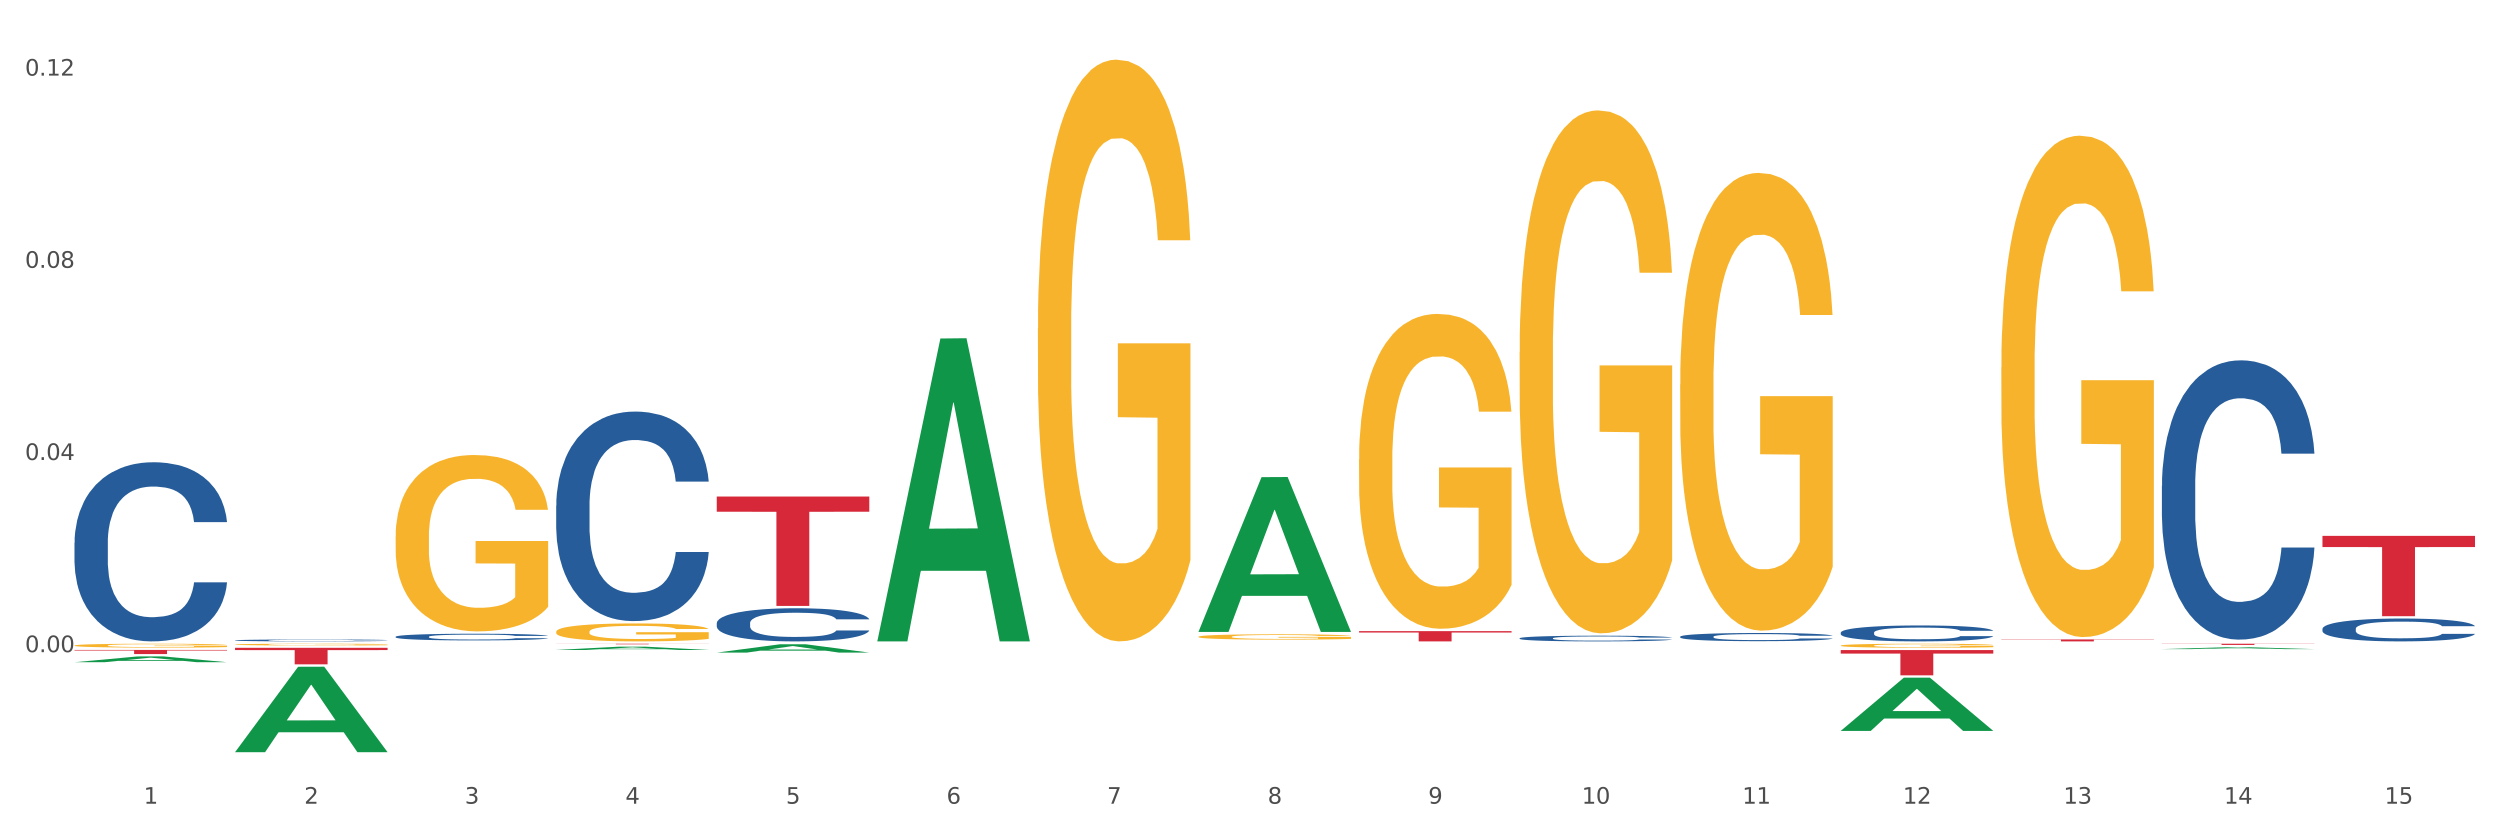 <?xml version="1.0" encoding="utf-8" standalone="no"?>
<!DOCTYPE svg PUBLIC "-//W3C//DTD SVG 1.1//EN"
  "http://www.w3.org/Graphics/SVG/1.1/DTD/svg11.dtd">
<svg xmlns:xlink="http://www.w3.org/1999/xlink" width="1080pt" height="360pt" viewBox="0 0 1080 360" xmlns="http://www.w3.org/2000/svg" version="1.1">
 <rect x="0" y="0" width="1080" height="360" fill="#333333" stroke="none"/>
 <defs>
  <style type="text/css">*{stroke-linejoin: round; stroke-linecap: butt}</style>
 </defs>
 <g id="figure_1">
  <g id="patch_1">
   <path d="M 0 360 
L 1080 360 
L 1080 0 
L 0 0 
z
" style="fill: #ffffff; stroke: #ffffff; stroke-linejoin: miter"/>
  </g>
  <g id="axes_1">
   <g id="matplotlib.axis_1">
    <g id="xtick_1">
     <g id="text_1">
      <!-- 1 -->
      <g style="fill: #4d4d4d" transform="translate(62.07 347.204) scale(0.096 -0.096)">
       <defs>
        <path id="DejaVuSans-31" d="M 794 531 
L 1825 531 
L 1825 4091 
L 703 3866 
L 703 4441 
L 1819 4666 
L 2450 4666 
L 2450 531 
L 3481 531 
L 3481 0 
L 794 0 
L 794 531 
z
" transform="scale(0.016)"/>
       </defs>
       <use xlink:href="#DejaVuSans-31"/>
      </g>
     </g>
    </g>
    <g id="xtick_2">
     <g id="text_2">
      <!-- 2 -->
      <g style="fill: #4d4d4d" transform="translate(131.436 347.204) scale(0.096 -0.096)">
       <defs>
        <path id="DejaVuSans-32" d="M 1228 531 
L 3431 531 
L 3431 0 
L 469 0 
L 469 531 
Q 828 903 1448 1529 
Q 2069 2156 2228 2338 
Q 2531 2678 2651 2914 
Q 2772 3150 2772 3378 
Q 2772 3750 2511 3984 
Q 2250 4219 1831 4219 
Q 1534 4219 1204 4116 
Q 875 4013 500 3803 
L 500 4441 
Q 881 4594 1212 4672 
Q 1544 4750 1819 4750 
Q 2544 4750 2975 4387 
Q 3406 4025 3406 3419 
Q 3406 3131 3298 2873 
Q 3191 2616 2906 2266 
Q 2828 2175 2409 1742 
Q 1991 1309 1228 531 
z
" transform="scale(0.016)"/>
       </defs>
       <use xlink:href="#DejaVuSans-32"/>
      </g>
     </g>
    </g>
    <g id="xtick_3">
     <g id="text_3">
      <!-- 3 -->
      <g style="fill: #4d4d4d" transform="translate(200.802 347.204) scale(0.096 -0.096)">
       <defs>
        <path id="DejaVuSans-33" d="M 2597 2516 
Q 3050 2419 3304 2112 
Q 3559 1806 3559 1356 
Q 3559 666 3084 287 
Q 2609 -91 1734 -91 
Q 1441 -91 1130 -33 
Q 819 25 488 141 
L 488 750 
Q 750 597 1062 519 
Q 1375 441 1716 441 
Q 2309 441 2620 675 
Q 2931 909 2931 1356 
Q 2931 1769 2642 2001 
Q 2353 2234 1838 2234 
L 1294 2234 
L 1294 2753 
L 1863 2753 
Q 2328 2753 2575 2939 
Q 2822 3125 2822 3475 
Q 2822 3834 2567 4026 
Q 2313 4219 1838 4219 
Q 1578 4219 1281 4162 
Q 984 4106 628 3988 
L 628 4550 
Q 988 4650 1302 4700 
Q 1616 4750 1894 4750 
Q 2613 4750 3031 4423 
Q 3450 4097 3450 3541 
Q 3450 3153 3228 2886 
Q 3006 2619 2597 2516 
z
" transform="scale(0.016)"/>
       </defs>
       <use xlink:href="#DejaVuSans-33"/>
      </g>
     </g>
    </g>
    <g id="xtick_4">
     <g id="text_4">
      <!-- 4 -->
      <g style="fill: #4d4d4d" transform="translate(270.169 347.204) scale(0.096 -0.096)">
       <defs>
        <path id="DejaVuSans-34" d="M 2419 4116 
L 825 1625 
L 2419 1625 
L 2419 4116 
z
M 2253 4666 
L 3047 4666 
L 3047 1625 
L 3713 1625 
L 3713 1100 
L 3047 1100 
L 3047 0 
L 2419 0 
L 2419 1100 
L 313 1100 
L 313 1709 
L 2253 4666 
z
" transform="scale(0.016)"/>
       </defs>
       <use xlink:href="#DejaVuSans-34"/>
      </g>
     </g>
    </g>
    <g id="xtick_5">
     <g id="text_5">
      <!-- 5 -->
      <g style="fill: #4d4d4d" transform="translate(339.535 347.204) scale(0.096 -0.096)">
       <defs>
        <path id="DejaVuSans-35" d="M 691 4666 
L 3169 4666 
L 3169 4134 
L 1269 4134 
L 1269 2991 
Q 1406 3038 1543 3061 
Q 1681 3084 1819 3084 
Q 2600 3084 3056 2656 
Q 3513 2228 3513 1497 
Q 3513 744 3044 326 
Q 2575 -91 1722 -91 
Q 1428 -91 1123 -41 
Q 819 9 494 109 
L 494 744 
Q 775 591 1075 516 
Q 1375 441 1709 441 
Q 2250 441 2565 725 
Q 2881 1009 2881 1497 
Q 2881 1984 2565 2268 
Q 2250 2553 1709 2553 
Q 1456 2553 1204 2497 
Q 953 2441 691 2322 
L 691 4666 
z
" transform="scale(0.016)"/>
       </defs>
       <use xlink:href="#DejaVuSans-35"/>
      </g>
     </g>
    </g>
    <g id="xtick_6">
     <g id="text_6">
      <!-- 6 -->
      <g style="fill: #4d4d4d" transform="translate(408.901 347.204) scale(0.096 -0.096)">
       <defs>
        <path id="DejaVuSans-36" d="M 2113 2584 
Q 1688 2584 1439 2293 
Q 1191 2003 1191 1497 
Q 1191 994 1439 701 
Q 1688 409 2113 409 
Q 2538 409 2786 701 
Q 3034 994 3034 1497 
Q 3034 2003 2786 2293 
Q 2538 2584 2113 2584 
z
M 3366 4563 
L 3366 3988 
Q 3128 4100 2886 4159 
Q 2644 4219 2406 4219 
Q 1781 4219 1451 3797 
Q 1122 3375 1075 2522 
Q 1259 2794 1537 2939 
Q 1816 3084 2150 3084 
Q 2853 3084 3261 2657 
Q 3669 2231 3669 1497 
Q 3669 778 3244 343 
Q 2819 -91 2113 -91 
Q 1303 -91 875 529 
Q 447 1150 447 2328 
Q 447 3434 972 4092 
Q 1497 4750 2381 4750 
Q 2619 4750 2861 4703 
Q 3103 4656 3366 4563 
z
" transform="scale(0.016)"/>
       </defs>
       <use xlink:href="#DejaVuSans-36"/>
      </g>
     </g>
    </g>
    <g id="xtick_7">
     <g id="text_7">
      <!-- 7 -->
      <g style="fill: #4d4d4d" transform="translate(478.267 347.204) scale(0.096 -0.096)">
       <defs>
        <path id="DejaVuSans-37" d="M 525 4666 
L 3525 4666 
L 3525 4397 
L 1831 0 
L 1172 0 
L 2766 4134 
L 525 4134 
L 525 4666 
z
" transform="scale(0.016)"/>
       </defs>
       <use xlink:href="#DejaVuSans-37"/>
      </g>
     </g>
    </g>
    <g id="xtick_8">
     <g id="text_8">
      <!-- 8 -->
      <g style="fill: #4d4d4d" transform="translate(547.634 347.204) scale(0.096 -0.096)">
       <defs>
        <path id="DejaVuSans-38" d="M 2034 2216 
Q 1584 2216 1326 1975 
Q 1069 1734 1069 1313 
Q 1069 891 1326 650 
Q 1584 409 2034 409 
Q 2484 409 2743 651 
Q 3003 894 3003 1313 
Q 3003 1734 2745 1975 
Q 2488 2216 2034 2216 
z
M 1403 2484 
Q 997 2584 770 2862 
Q 544 3141 544 3541 
Q 544 4100 942 4425 
Q 1341 4750 2034 4750 
Q 2731 4750 3128 4425 
Q 3525 4100 3525 3541 
Q 3525 3141 3298 2862 
Q 3072 2584 2669 2484 
Q 3125 2378 3379 2068 
Q 3634 1759 3634 1313 
Q 3634 634 3220 271 
Q 2806 -91 2034 -91 
Q 1263 -91 848 271 
Q 434 634 434 1313 
Q 434 1759 690 2068 
Q 947 2378 1403 2484 
z
M 1172 3481 
Q 1172 3119 1398 2916 
Q 1625 2713 2034 2713 
Q 2441 2713 2670 2916 
Q 2900 3119 2900 3481 
Q 2900 3844 2670 4047 
Q 2441 4250 2034 4250 
Q 1625 4250 1398 4047 
Q 1172 3844 1172 3481 
z
" transform="scale(0.016)"/>
       </defs>
       <use xlink:href="#DejaVuSans-38"/>
      </g>
     </g>
    </g>
    <g id="xtick_9">
     <g id="text_9">
      <!-- 9 -->
      <g style="fill: #4d4d4d" transform="translate(617 347.204) scale(0.096 -0.096)">
       <defs>
        <path id="DejaVuSans-39" d="M 703 97 
L 703 672 
Q 941 559 1184 500 
Q 1428 441 1663 441 
Q 2288 441 2617 861 
Q 2947 1281 2994 2138 
Q 2813 1869 2534 1725 
Q 2256 1581 1919 1581 
Q 1219 1581 811 2004 
Q 403 2428 403 3163 
Q 403 3881 828 4315 
Q 1253 4750 1959 4750 
Q 2769 4750 3195 4129 
Q 3622 3509 3622 2328 
Q 3622 1225 3098 567 
Q 2575 -91 1691 -91 
Q 1453 -91 1209 -44 
Q 966 3 703 97 
z
M 1959 2075 
Q 2384 2075 2632 2365 
Q 2881 2656 2881 3163 
Q 2881 3666 2632 3958 
Q 2384 4250 1959 4250 
Q 1534 4250 1286 3958 
Q 1038 3666 1038 3163 
Q 1038 2656 1286 2365 
Q 1534 2075 1959 2075 
z
" transform="scale(0.016)"/>
       </defs>
       <use xlink:href="#DejaVuSans-39"/>
      </g>
     </g>
    </g>
    <g id="xtick_10">
     <g id="text_10">
      <!-- 10 -->
      <g style="fill: #4d4d4d" transform="translate(683.312 347.204) scale(0.096 -0.096)">
       <defs>
        <path id="DejaVuSans-30" d="M 2034 4250 
Q 1547 4250 1301 3770 
Q 1056 3291 1056 2328 
Q 1056 1369 1301 889 
Q 1547 409 2034 409 
Q 2525 409 2770 889 
Q 3016 1369 3016 2328 
Q 3016 3291 2770 3770 
Q 2525 4250 2034 4250 
z
M 2034 4750 
Q 2819 4750 3233 4129 
Q 3647 3509 3647 2328 
Q 3647 1150 3233 529 
Q 2819 -91 2034 -91 
Q 1250 -91 836 529 
Q 422 1150 422 2328 
Q 422 3509 836 4129 
Q 1250 4750 2034 4750 
z
" transform="scale(0.016)"/>
       </defs>
       <use xlink:href="#DejaVuSans-31"/>
       <use xlink:href="#DejaVuSans-30" transform="translate(63.623 0)"/>
      </g>
     </g>
    </g>
    <g id="xtick_11">
     <g id="text_11">
      <!-- 11 -->
      <g style="fill: #4d4d4d" transform="translate(752.678 347.204) scale(0.096 -0.096)">
       <use xlink:href="#DejaVuSans-31"/>
       <use xlink:href="#DejaVuSans-31" transform="translate(63.623 0)"/>
      </g>
     </g>
    </g>
    <g id="xtick_12">
     <g id="text_12">
      <!-- 12 -->
      <g style="fill: #4d4d4d" transform="translate(822.044 347.204) scale(0.096 -0.096)">
       <use xlink:href="#DejaVuSans-31"/>
       <use xlink:href="#DejaVuSans-32" transform="translate(63.623 0)"/>
      </g>
     </g>
    </g>
    <g id="xtick_13">
     <g id="text_13">
      <!-- 13 -->
      <g style="fill: #4d4d4d" transform="translate(891.411 347.204) scale(0.096 -0.096)">
       <use xlink:href="#DejaVuSans-31"/>
       <use xlink:href="#DejaVuSans-33" transform="translate(63.623 0)"/>
      </g>
     </g>
    </g>
    <g id="xtick_14">
     <g id="text_14">
      <!-- 14 -->
      <g style="fill: #4d4d4d" transform="translate(960.777 347.204) scale(0.096 -0.096)">
       <use xlink:href="#DejaVuSans-31"/>
       <use xlink:href="#DejaVuSans-34" transform="translate(63.623 0)"/>
      </g>
     </g>
    </g>
    <g id="xtick_15">
     <g id="text_15">
      <!-- 15 -->
      <g style="fill: #4d4d4d" transform="translate(1030.143 347.204) scale(0.096 -0.096)">
       <use xlink:href="#DejaVuSans-31"/>
       <use xlink:href="#DejaVuSans-35" transform="translate(63.623 0)"/>
      </g>
     </g>
    </g>
    <g id="xtick_16"/>
    <g id="xtick_17"/>
    <g id="xtick_18"/>
    <g id="xtick_19"/>
    <g id="xtick_20"/>
    <g id="xtick_21"/>
    <g id="xtick_22"/>
    <g id="xtick_23"/>
    <g id="xtick_24"/>
    <g id="xtick_25"/>
    <g id="xtick_26"/>
    <g id="xtick_27"/>
    <g id="xtick_28"/>
    <g id="xtick_29"/>
   </g>
   <g id="matplotlib.axis_2">
    <g id="ytick_1">
     <g id="text_16">
      <!-- 0.00 -->
      <g style="fill: #4d4d4d" transform="translate(10.8 281.739) scale(0.096 -0.096)">
       <defs>
        <path id="DejaVuSans-2e" d="M 684 794 
L 1344 794 
L 1344 0 
L 684 0 
L 684 794 
z
" transform="scale(0.016)"/>
       </defs>
       <use xlink:href="#DejaVuSans-30"/>
       <use xlink:href="#DejaVuSans-2e" transform="translate(63.623 0)"/>
       <use xlink:href="#DejaVuSans-30" transform="translate(95.41 0)"/>
       <use xlink:href="#DejaVuSans-30" transform="translate(159.033 0)"/>
      </g>
     </g>
    </g>
    <g id="ytick_2">
     <g id="text_17">
      <!-- 0.04 -->
      <g style="fill: #4d4d4d" transform="translate(10.8 198.716) scale(0.096 -0.096)">
       <use xlink:href="#DejaVuSans-30"/>
       <use xlink:href="#DejaVuSans-2e" transform="translate(63.623 0)"/>
       <use xlink:href="#DejaVuSans-30" transform="translate(95.41 0)"/>
       <use xlink:href="#DejaVuSans-34" transform="translate(159.033 0)"/>
      </g>
     </g>
    </g>
    <g id="ytick_3">
     <g id="text_18">
      <!-- 0.08 -->
      <g style="fill: #4d4d4d" transform="translate(10.8 115.694) scale(0.096 -0.096)">
       <use xlink:href="#DejaVuSans-30"/>
       <use xlink:href="#DejaVuSans-2e" transform="translate(63.623 0)"/>
       <use xlink:href="#DejaVuSans-30" transform="translate(95.41 0)"/>
       <use xlink:href="#DejaVuSans-38" transform="translate(159.033 0)"/>
      </g>
     </g>
    </g>
    <g id="ytick_4">
     <g id="text_19">
      <!-- 0.12 -->
      <g style="fill: #4d4d4d" transform="translate(10.8 32.672) scale(0.096 -0.096)">
       <use xlink:href="#DejaVuSans-30"/>
       <use xlink:href="#DejaVuSans-2e" transform="translate(63.623 0)"/>
       <use xlink:href="#DejaVuSans-31" transform="translate(95.41 0)"/>
       <use xlink:href="#DejaVuSans-32" transform="translate(159.033 0)"/>
      </g>
     </g>
    </g>
    <g id="ytick_5"/>
    <g id="ytick_6"/>
    <g id="ytick_7"/>
    <g id="ytick_8"/>
   </g>
   <g id="PolyCollection_1">
    <path d="M 32.175 286.076 
L 32.243 286.074 
L 59.417 283.58 
L 70.695 283.578 
L 98.073 286.081 
L 85.029 286.081 
L 79.119 285.498 
L 51.061 285.498 
L 50.857 285.508 
L 45.151 286.081 
L 32.175 286.081 
L 32.175 286.076 
L 54.594 285.15 
L 75.586 285.148 
L 65.192 284.112 
L 65.056 284.107 
L 64.92 284.114 
L 54.526 285.148 
L 54.594 285.15 
L 32.175 286.076 
z
" clip-path="url(#p0fd658b0ac)" style="fill: #109648"/>
    <path d="M 864.57 276.229 
L 930.468 276.229 
L 930.468 276.348 
L 904.546 276.348 
L 904.546 277.082 
L 890.335 277.082 
L 890.335 276.348 
L 864.57 276.348 
L 864.57 276.23 
L 864.57 276.229 
z
" clip-path="url(#p0fd658b0ac)" style="fill: #d62839"/>
    <path d="M 795.203 280.842 
L 861.101 280.842 
L 861.101 282.355 
L 835.179 282.365 
L 835.179 291.731 
L 820.969 291.731 
L 820.969 282.365 
L 795.203 282.355 
L 795.203 280.852 
L 795.203 280.842 
z
" clip-path="url(#p0fd658b0ac)" style="fill: #d62839"/>
    <path d="M 587.105 272.636 
L 653.003 272.636 
L 653.003 273.254 
L 627.081 273.258 
L 627.081 277.082 
L 612.871 277.082 
L 612.871 273.258 
L 587.105 273.254 
L 587.105 272.641 
L 587.105 272.636 
z
" clip-path="url(#p0fd658b0ac)" style="fill: #d62839"/>
    <path d="M 309.64 214.489 
L 375.538 214.489 
L 375.538 221.057 
L 349.616 221.102 
L 349.616 261.754 
L 335.406 261.754 
L 335.406 221.102 
L 309.64 221.057 
L 309.64 214.533 
L 309.64 214.489 
z
" clip-path="url(#p0fd658b0ac)" style="fill: #d62839"/>
    <path d="M 240.274 278.091 
L 306.172 278.091 
L 306.172 278.127 
L 280.25 278.127 
L 280.25 278.345 
L 266.039 278.345 
L 266.039 278.127 
L 240.274 278.127 
L 240.274 278.092 
L 240.274 278.091 
z
" clip-path="url(#p0fd658b0ac)" style="fill: #d62839"/>
    <path d="M 101.541 279.849 
L 167.439 279.849 
L 167.439 280.843 
L 141.517 280.849 
L 141.517 287.002 
L 127.307 287.002 
L 127.307 280.849 
L 101.541 280.843 
L 101.541 279.855 
L 101.541 279.849 
z
" clip-path="url(#p0fd658b0ac)" style="fill: #d62839"/>
    <path d="M 32.175 280.779 
L 98.073 280.779 
L 98.073 281.028 
L 72.151 281.03 
L 72.151 282.569 
L 57.941 282.569 
L 57.941 281.03 
L 32.175 281.028 
L 32.175 280.781 
L 32.175 280.779 
z
" clip-path="url(#p0fd658b0ac)" style="fill: #d62839"/>
    <path d="M 32.175 234.462 
L 32.253 234.392 
L 32.253 232.413 
L 32.487 229.727 
L 33.343 224.779 
L 34.434 221.033 
L 36.303 216.651 
L 37.316 214.813 
L 38.64 212.764 
L 41.366 209.442 
L 44.482 206.614 
L 46.663 205.06 
L 48.299 204.07 
L 51.96 202.303 
L 54.063 201.526 
L 56.244 200.889 
L 58.114 200.465 
L 61.229 199.971 
L 63.722 199.759 
L 66.604 199.688 
L 69.019 199.759 
L 72.212 200.041 
L 76.886 200.889 
L 78.677 201.384 
L 81.092 202.232 
L 83.585 203.363 
L 85.61 204.494 
L 87.947 206.12 
L 90.361 208.24 
L 92.698 210.926 
L 94.334 213.4 
L 95.658 216.015 
L 96.827 219.195 
L 97.683 222.659 
L 98.073 225.557 
L 83.818 225.557 
L 83.429 222.941 
L 82.65 220.114 
L 81.871 218.206 
L 81.014 216.651 
L 79.69 214.884 
L 78.522 213.753 
L 76.574 212.41 
L 74.783 211.562 
L 73.303 211.067 
L 71.511 210.643 
L 67.694 210.219 
L 64.968 210.219 
L 63.255 210.361 
L 61.151 210.714 
L 59.36 211.209 
L 57.257 212.057 
L 55.621 212.976 
L 53.985 214.177 
L 53.05 215.025 
L 51.648 216.58 
L 50.714 217.853 
L 49.467 220.044 
L 48.766 221.599 
L 47.52 225.627 
L 46.975 228.596 
L 46.741 230.646 
L 46.585 232.907 
L 46.585 243.933 
L 47.053 248.881 
L 47.442 251.001 
L 48.065 253.404 
L 49.234 256.514 
L 50.947 259.553 
L 52.739 261.745 
L 54.219 263.087 
L 55.621 264.077 
L 57.023 264.854 
L 58.737 265.561 
L 60.139 265.985 
L 62.242 266.409 
L 64.734 266.621 
L 66.682 266.621 
L 70.654 266.268 
L 72.446 265.915 
L 74.16 265.42 
L 76.029 264.642 
L 77.509 263.794 
L 78.366 263.158 
L 79.768 261.815 
L 80.858 260.402 
L 81.793 258.776 
L 82.416 257.362 
L 83.117 255.242 
L 83.663 252.839 
L 83.818 251.567 
L 98.073 251.567 
L 97.761 254.111 
L 97.216 256.585 
L 96.126 259.907 
L 95.269 261.815 
L 93.945 264.148 
L 92.542 266.127 
L 90.595 268.318 
L 88.804 269.943 
L 86.934 271.357 
L 84.909 272.629 
L 81.248 274.396 
L 79.924 274.891 
L 77.12 275.739 
L 74.939 276.234 
L 71.745 276.729 
L 68.473 277.011 
L 65.046 277.082 
L 62.008 276.941 
L 58.659 276.517 
L 56.556 276.093 
L 54.219 275.456 
L 51.493 274.467 
L 48.922 273.265 
L 46.507 271.852 
L 44.248 270.226 
L 42.145 268.388 
L 39.419 265.349 
L 37.394 262.381 
L 35.914 259.624 
L 34.901 257.292 
L 33.889 254.323 
L 33.343 252.273 
L 32.487 247.326 
L 32.175 242.732 
L 32.175 234.462 
z
" clip-path="url(#p0fd658b0ac)" style="fill: #255c99"/>
    <path d="M 101.541 276.628 
L 101.619 276.628 
L 101.619 276.607 
L 101.853 276.578 
L 102.71 276.525 
L 103.8 276.486 
L 105.67 276.439 
L 106.682 276.419 
L 108.006 276.398 
L 110.733 276.362 
L 113.848 276.332 
L 116.029 276.316 
L 117.665 276.305 
L 121.326 276.286 
L 123.429 276.278 
L 125.61 276.271 
L 127.48 276.267 
L 130.595 276.261 
L 133.088 276.259 
L 135.97 276.258 
L 138.385 276.259 
L 141.578 276.262 
L 146.252 276.271 
L 148.044 276.276 
L 150.458 276.285 
L 152.951 276.297 
L 154.976 276.31 
L 157.313 276.327 
L 159.728 276.349 
L 162.064 276.378 
L 163.7 276.404 
L 165.024 276.432 
L 166.193 276.466 
L 167.05 276.503 
L 167.439 276.534 
L 153.185 276.534 
L 152.795 276.506 
L 152.016 276.476 
L 151.237 276.455 
L 150.38 276.439 
L 149.056 276.42 
L 147.888 276.408 
L 145.941 276.394 
L 144.149 276.385 
L 142.669 276.379 
L 140.877 276.375 
L 137.061 276.37 
L 134.334 276.37 
L 132.621 276.372 
L 130.518 276.376 
L 128.726 276.381 
L 126.623 276.39 
L 124.987 276.4 
L 123.351 276.413 
L 122.417 276.422 
L 121.015 276.438 
L 120.08 276.452 
L 118.834 276.475 
L 118.133 276.492 
L 116.886 276.534 
L 116.341 276.566 
L 116.107 276.588 
L 115.952 276.612 
L 115.952 276.729 
L 116.419 276.782 
L 116.808 276.804 
L 117.431 276.83 
L 118.6 276.863 
L 120.314 276.895 
L 122.105 276.919 
L 123.585 276.933 
L 124.987 276.944 
L 126.389 276.952 
L 128.103 276.959 
L 129.505 276.964 
L 131.608 276.968 
L 134.101 276.971 
L 136.048 276.971 
L 140.021 276.967 
L 141.812 276.963 
L 143.526 276.958 
L 145.395 276.95 
L 146.875 276.941 
L 147.732 276.934 
L 149.134 276.92 
L 150.225 276.905 
L 151.159 276.887 
L 151.783 276.872 
L 152.484 276.85 
L 153.029 276.824 
L 153.185 276.81 
L 167.439 276.81 
L 167.128 276.838 
L 166.582 276.864 
L 165.492 276.899 
L 164.635 276.92 
L 163.311 276.944 
L 161.909 276.965 
L 159.961 276.989 
L 158.17 277.006 
L 156.3 277.021 
L 154.275 277.035 
L 150.614 277.053 
L 149.29 277.059 
L 146.486 277.068 
L 144.305 277.073 
L 141.111 277.078 
L 137.84 277.081 
L 134.412 277.082 
L 131.374 277.081 
L 128.025 277.076 
L 125.922 277.071 
L 123.585 277.065 
L 120.859 277.054 
L 118.288 277.041 
L 115.874 277.026 
L 113.615 277.009 
L 111.512 276.99 
L 108.785 276.957 
L 106.76 276.926 
L 105.28 276.896 
L 104.267 276.871 
L 103.255 276.84 
L 102.71 276.818 
L 101.853 276.765 
L 101.541 276.716 
L 101.541 276.628 
z
" clip-path="url(#p0fd658b0ac)" style="fill: #255c99"/>
    <path d="M 170.907 275.068 
L 170.985 275.066 
L 170.985 274.992 
L 171.219 274.891 
L 172.076 274.707 
L 173.166 274.567 
L 175.036 274.403 
L 176.048 274.334 
L 177.373 274.258 
L 180.099 274.134 
L 183.215 274.028 
L 185.396 273.97 
L 187.031 273.933 
L 190.692 273.867 
L 192.796 273.838 
L 194.977 273.814 
L 196.846 273.799 
L 199.962 273.78 
L 202.454 273.772 
L 205.336 273.769 
L 207.751 273.772 
L 210.945 273.783 
L 215.618 273.814 
L 217.41 273.833 
L 219.825 273.865 
L 222.317 273.907 
L 224.342 273.949 
L 226.679 274.01 
L 229.094 274.089 
L 231.431 274.189 
L 233.066 274.282 
L 234.391 274.379 
L 235.559 274.498 
L 236.416 274.627 
L 236.805 274.736 
L 222.551 274.736 
L 222.161 274.638 
L 221.382 274.532 
L 220.604 274.461 
L 219.747 274.403 
L 218.422 274.337 
L 217.254 274.295 
L 215.307 274.245 
L 213.515 274.213 
L 212.035 274.194 
L 210.244 274.179 
L 206.427 274.163 
L 203.701 274.163 
L 201.987 274.168 
L 199.884 274.181 
L 198.092 274.2 
L 195.989 274.231 
L 194.353 274.266 
L 192.718 274.311 
L 191.783 274.342 
L 190.381 274.4 
L 189.446 274.448 
L 188.2 274.53 
L 187.499 274.588 
L 186.252 274.738 
L 185.707 274.849 
L 185.474 274.926 
L 185.318 275.01 
L 185.318 275.422 
L 185.785 275.607 
L 186.175 275.686 
L 186.798 275.776 
L 187.966 275.892 
L 189.68 276.005 
L 191.471 276.087 
L 192.951 276.137 
L 194.353 276.174 
L 195.755 276.203 
L 197.469 276.23 
L 198.871 276.246 
L 200.974 276.261 
L 203.467 276.269 
L 205.414 276.269 
L 209.387 276.256 
L 211.178 276.243 
L 212.892 276.224 
L 214.761 276.195 
L 216.241 276.164 
L 217.098 276.14 
L 218.5 276.09 
L 219.591 276.037 
L 220.526 275.976 
L 221.149 275.923 
L 221.85 275.844 
L 222.395 275.755 
L 222.551 275.707 
L 236.805 275.707 
L 236.494 275.802 
L 235.949 275.894 
L 234.858 276.019 
L 234.001 276.09 
L 232.677 276.177 
L 231.275 276.251 
L 229.328 276.333 
L 227.536 276.393 
L 225.667 276.446 
L 223.641 276.494 
L 219.98 276.56 
L 218.656 276.578 
L 215.852 276.61 
L 213.671 276.628 
L 210.477 276.647 
L 207.206 276.657 
L 203.779 276.66 
L 200.741 276.655 
L 197.391 276.639 
L 195.288 276.623 
L 192.951 276.599 
L 190.225 276.562 
L 187.655 276.517 
L 185.24 276.465 
L 182.981 276.404 
L 180.878 276.335 
L 178.152 276.222 
L 176.126 276.111 
L 174.646 276.008 
L 173.634 275.921 
L 172.621 275.81 
L 172.076 275.733 
L 171.219 275.549 
L 170.907 275.377 
L 170.907 275.068 
z
" clip-path="url(#p0fd658b0ac)" style="fill: #255c99"/>
    <path d="M 240.274 218.468 
L 240.352 218.385 
L 240.352 216.07 
L 240.585 212.929 
L 241.442 207.142 
L 242.533 202.761 
L 244.402 197.636 
L 245.415 195.487 
L 246.739 193.089 
L 249.465 189.204 
L 252.581 185.897 
L 254.762 184.079 
L 256.398 182.921 
L 260.059 180.855 
L 262.162 179.945 
L 264.343 179.201 
L 266.212 178.705 
L 269.328 178.127 
L 271.821 177.879 
L 274.703 177.796 
L 277.117 177.879 
L 280.311 178.209 
L 284.985 179.201 
L 286.776 179.78 
L 289.191 180.772 
L 291.683 182.095 
L 293.709 183.417 
L 296.045 185.319 
L 298.46 187.799 
L 300.797 190.94 
L 302.433 193.833 
L 303.757 196.892 
L 304.925 200.612 
L 305.782 204.662 
L 306.172 208.052 
L 291.917 208.052 
L 291.528 204.993 
L 290.749 201.686 
L 289.97 199.454 
L 289.113 197.636 
L 287.789 195.569 
L 286.62 194.247 
L 284.673 192.676 
L 282.881 191.684 
L 281.401 191.105 
L 279.61 190.609 
L 275.793 190.113 
L 273.067 190.113 
L 271.353 190.279 
L 269.25 190.692 
L 267.458 191.271 
L 265.355 192.263 
L 263.72 193.337 
L 262.084 194.743 
L 261.149 195.735 
L 259.747 197.553 
L 258.812 199.041 
L 257.566 201.604 
L 256.865 203.422 
L 255.619 208.134 
L 255.073 211.606 
L 254.84 214.004 
L 254.684 216.649 
L 254.684 229.545 
L 255.151 235.331 
L 255.541 237.811 
L 256.164 240.622 
L 257.332 244.259 
L 259.046 247.814 
L 260.838 250.377 
L 262.318 251.947 
L 263.72 253.104 
L 265.122 254.014 
L 266.835 254.84 
L 268.237 255.336 
L 270.341 255.832 
L 272.833 256.08 
L 274.78 256.08 
L 278.753 255.667 
L 280.545 255.254 
L 282.258 254.675 
L 284.128 253.766 
L 285.608 252.774 
L 286.465 252.03 
L 287.867 250.459 
L 288.957 248.806 
L 289.892 246.905 
L 290.515 245.251 
L 291.216 242.771 
L 291.761 239.961 
L 291.917 238.473 
L 306.172 238.473 
L 305.86 241.449 
L 305.315 244.342 
L 304.224 248.227 
L 303.367 250.459 
L 302.043 253.187 
L 300.641 255.502 
L 298.694 258.064 
L 296.902 259.966 
L 295.033 261.619 
L 293.008 263.107 
L 289.347 265.174 
L 288.022 265.752 
L 285.218 266.744 
L 283.037 267.323 
L 279.844 267.902 
L 276.572 268.232 
L 273.145 268.315 
L 270.107 268.15 
L 266.757 267.654 
L 264.654 267.158 
L 262.318 266.414 
L 259.591 265.256 
L 257.021 263.851 
L 254.606 262.198 
L 252.347 260.296 
L 250.244 258.147 
L 247.518 254.592 
L 245.493 251.121 
L 244.013 247.897 
L 243 245.169 
L 241.987 241.697 
L 241.442 239.299 
L 240.585 233.513 
L 240.274 228.139 
L 240.274 218.468 
z
" clip-path="url(#p0fd658b0ac)" style="fill: #255c99"/>
    <path d="M 32.175 278.867 
L 32.253 278.866 
L 32.253 278.81 
L 32.408 278.763 
L 33.186 278.648 
L 34.353 278.553 
L 35.209 278.502 
L 36.065 278.461 
L 37.076 278.419 
L 38.321 278.377 
L 40.578 278.314 
L 41.978 278.281 
L 43.69 278.248 
L 46.802 278.199 
L 49.058 278.171 
L 51.392 278.148 
L 55.204 278.12 
L 57.694 278.108 
L 60.339 278.099 
L 63.529 278.093 
L 65.941 278.091 
L 71.231 278.096 
L 75.744 278.11 
L 77.922 278.12 
L 80.723 278.139 
L 82.201 278.151 
L 84.613 278.176 
L 87.103 278.208 
L 88.815 278.235 
L 91.382 278.288 
L 93.327 278.34 
L 95.116 278.404 
L 96.05 278.449 
L 96.75 278.49 
L 97.373 278.537 
L 97.995 278.613 
L 83.991 278.613 
L 83.446 278.559 
L 82.59 278.508 
L 81.346 278.459 
L 80.256 278.429 
L 78.389 278.39 
L 76.677 278.366 
L 74.888 278.347 
L 72.71 278.332 
L 70.998 278.324 
L 68.586 278.318 
L 63.84 278.32 
L 60.65 278.332 
L 58.472 278.347 
L 57.071 278.361 
L 55.827 278.377 
L 54.426 278.398 
L 52.792 278.43 
L 51.625 278.459 
L 50.458 278.496 
L 49.525 278.533 
L 48.669 278.576 
L 47.969 278.622 
L 47.424 278.669 
L 46.957 278.728 
L 46.568 278.824 
L 46.568 279.034 
L 46.724 279.082 
L 47.113 279.145 
L 47.58 279.192 
L 48.358 279.249 
L 49.058 279.287 
L 50.381 279.342 
L 51.859 279.388 
L 53.026 279.418 
L 54.193 279.442 
L 56.216 279.476 
L 58.472 279.503 
L 60.417 279.52 
L 63.062 279.536 
L 64.852 279.542 
L 66.408 279.545 
L 70.22 279.545 
L 72.943 279.54 
L 75.977 279.529 
L 78.311 279.516 
L 80.256 279.499 
L 82.435 279.471 
L 83.835 279.445 
L 83.835 279.125 
L 66.719 279.123 
L 66.719 278.91 
L 98.073 278.91 
L 98.073 279.536 
L 96.75 279.568 
L 95.272 279.597 
L 93.716 279.623 
L 91.382 279.655 
L 88.581 279.686 
L 86.091 279.707 
L 83.446 279.726 
L 80.334 279.743 
L 76.288 279.758 
L 73.799 279.764 
L 70.687 279.769 
L 67.03 279.77 
L 63.84 279.767 
L 60.728 279.759 
L 57.461 279.746 
L 54.271 279.726 
L 51.859 279.706 
L 49.447 279.681 
L 46.879 279.649 
L 44.857 279.618 
L 43.301 279.591 
L 41.589 279.555 
L 39.722 279.509 
L 38.321 279.468 
L 37.076 279.425 
L 35.754 279.37 
L 34.82 279.322 
L 33.887 279.263 
L 33.342 279.218 
L 32.72 279.149 
L 32.253 279.053 
L 32.175 278.867 
z
" clip-path="url(#p0fd658b0ac)" style="fill: #f7b32b"/>
    <path d="M 656.471 275.725 
L 656.549 275.723 
L 656.549 275.66 
L 656.783 275.574 
L 657.639 275.417 
L 658.73 275.297 
L 660.599 275.158 
L 661.612 275.099 
L 662.936 275.034 
L 665.662 274.928 
L 668.778 274.838 
L 670.959 274.789 
L 672.595 274.757 
L 676.256 274.701 
L 678.359 274.676 
L 680.54 274.656 
L 682.41 274.642 
L 685.525 274.627 
L 688.018 274.62 
L 690.9 274.618 
L 693.315 274.62 
L 696.508 274.629 
L 701.182 274.656 
L 702.973 274.672 
L 705.388 274.699 
L 707.881 274.735 
L 709.906 274.771 
L 712.243 274.822 
L 714.657 274.89 
L 716.994 274.976 
L 718.63 275.054 
L 719.954 275.138 
L 721.123 275.239 
L 721.979 275.349 
L 722.369 275.441 
L 708.114 275.441 
L 707.725 275.358 
L 706.946 275.268 
L 706.167 275.207 
L 705.31 275.158 
L 703.986 275.102 
L 702.818 275.066 
L 700.87 275.023 
L 699.079 274.996 
L 697.599 274.98 
L 695.807 274.966 
L 691.99 274.953 
L 689.264 274.953 
L 687.55 274.957 
L 685.447 274.969 
L 683.656 274.985 
L 681.553 275.012 
L 679.917 275.041 
L 678.281 275.079 
L 677.346 275.106 
L 675.944 275.156 
L 675.01 275.196 
L 673.763 275.266 
L 673.062 275.315 
L 671.816 275.444 
L 671.271 275.538 
L 671.037 275.603 
L 670.881 275.675 
L 670.881 276.027 
L 671.349 276.184 
L 671.738 276.252 
L 672.361 276.328 
L 673.53 276.427 
L 675.243 276.524 
L 677.035 276.594 
L 678.515 276.636 
L 679.917 276.668 
L 681.319 276.693 
L 683.033 276.715 
L 684.435 276.729 
L 686.538 276.742 
L 689.03 276.749 
L 690.978 276.749 
L 694.95 276.738 
L 696.742 276.726 
L 698.456 276.711 
L 700.325 276.686 
L 701.805 276.659 
L 702.662 276.639 
L 704.064 276.596 
L 705.154 276.551 
L 706.089 276.499 
L 706.712 276.454 
L 707.413 276.387 
L 707.959 276.31 
L 708.114 276.27 
L 722.369 276.27 
L 722.057 276.351 
L 721.512 276.429 
L 720.422 276.535 
L 719.565 276.596 
L 718.241 276.67 
L 716.838 276.733 
L 714.891 276.803 
L 713.1 276.855 
L 711.23 276.9 
L 709.205 276.94 
L 705.544 276.996 
L 704.22 277.012 
L 701.416 277.039 
L 699.235 277.055 
L 696.041 277.071 
L 692.769 277.08 
L 689.342 277.082 
L 686.304 277.078 
L 682.955 277.064 
L 680.852 277.051 
L 678.515 277.03 
L 675.789 276.999 
L 673.218 276.96 
L 670.803 276.915 
L 668.544 276.864 
L 666.441 276.805 
L 663.715 276.708 
L 661.69 276.614 
L 660.21 276.526 
L 659.197 276.452 
L 658.185 276.357 
L 657.639 276.292 
L 656.783 276.135 
L 656.471 275.988 
L 656.471 275.725 
z
" clip-path="url(#p0fd658b0ac)" style="fill: #255c99"/>
    <path d="M 725.837 275.043 
L 725.915 275.04 
L 725.915 274.95 
L 726.149 274.827 
L 727.006 274.601 
L 728.096 274.43 
L 729.966 274.229 
L 730.978 274.145 
L 732.302 274.052 
L 735.029 273.9 
L 738.144 273.771 
L 740.325 273.7 
L 741.961 273.655 
L 745.622 273.574 
L 747.725 273.538 
L 749.906 273.509 
L 751.776 273.49 
L 754.891 273.467 
L 757.384 273.457 
L 760.266 273.454 
L 762.681 273.457 
L 765.874 273.47 
L 770.548 273.509 
L 772.34 273.532 
L 774.754 273.571 
L 777.247 273.622 
L 779.272 273.674 
L 781.609 273.748 
L 784.024 273.845 
L 786.36 273.968 
L 787.996 274.081 
L 789.32 274.2 
L 790.489 274.346 
L 791.346 274.504 
L 791.735 274.636 
L 777.481 274.636 
L 777.091 274.517 
L 776.312 274.388 
L 775.533 274.301 
L 774.676 274.229 
L 773.352 274.149 
L 772.184 274.097 
L 770.237 274.036 
L 768.445 273.997 
L 766.965 273.974 
L 765.173 273.955 
L 761.357 273.936 
L 758.63 273.936 
L 756.917 273.942 
L 754.814 273.958 
L 753.022 273.981 
L 750.919 274.02 
L 749.283 274.062 
L 747.647 274.116 
L 746.713 274.155 
L 745.311 274.226 
L 744.376 274.284 
L 743.13 274.385 
L 742.429 274.456 
L 741.182 274.64 
L 740.637 274.775 
L 740.403 274.869 
L 740.248 274.972 
L 740.248 275.476 
L 740.715 275.702 
L 741.104 275.799 
L 741.727 275.909 
L 742.896 276.051 
L 744.61 276.19 
L 746.401 276.29 
L 747.881 276.352 
L 749.283 276.397 
L 750.685 276.432 
L 752.399 276.465 
L 753.801 276.484 
L 755.904 276.503 
L 758.397 276.513 
L 760.344 276.513 
L 764.317 276.497 
L 766.108 276.481 
L 767.822 276.458 
L 769.691 276.423 
L 771.171 276.384 
L 772.028 276.355 
L 773.43 276.294 
L 774.521 276.229 
L 775.455 276.155 
L 776.079 276.09 
L 776.78 275.993 
L 777.325 275.883 
L 777.481 275.825 
L 791.735 275.825 
L 791.424 275.941 
L 790.878 276.055 
L 789.788 276.206 
L 788.931 276.294 
L 787.607 276.4 
L 786.205 276.491 
L 784.257 276.591 
L 782.466 276.665 
L 780.596 276.73 
L 778.571 276.788 
L 774.91 276.868 
L 773.586 276.891 
L 770.782 276.93 
L 768.601 276.952 
L 765.407 276.975 
L 762.136 276.988 
L 758.708 276.991 
L 755.67 276.985 
L 752.321 276.965 
L 750.218 276.946 
L 747.881 276.917 
L 745.155 276.872 
L 742.584 276.817 
L 740.17 276.752 
L 737.911 276.678 
L 735.808 276.594 
L 733.081 276.455 
L 731.056 276.319 
L 729.576 276.193 
L 728.563 276.087 
L 727.551 275.951 
L 727.006 275.857 
L 726.149 275.631 
L 725.837 275.421 
L 725.837 275.043 
z
" clip-path="url(#p0fd658b0ac)" style="fill: #255c99"/>
    <path d="M 795.203 273.29 
L 795.281 273.284 
L 795.281 273.108 
L 795.515 272.869 
L 796.372 272.429 
L 797.462 272.096 
L 799.332 271.706 
L 800.344 271.542 
L 801.669 271.36 
L 804.395 271.065 
L 807.511 270.813 
L 809.692 270.675 
L 811.327 270.587 
L 814.988 270.429 
L 817.092 270.36 
L 819.273 270.304 
L 821.142 270.266 
L 824.258 270.222 
L 826.75 270.203 
L 829.632 270.197 
L 832.047 270.203 
L 835.241 270.228 
L 839.914 270.304 
L 841.706 270.348 
L 844.121 270.423 
L 846.613 270.524 
L 848.638 270.624 
L 850.975 270.769 
L 853.39 270.958 
L 855.727 271.197 
L 857.362 271.417 
L 858.687 271.649 
L 859.855 271.932 
L 860.712 272.24 
L 861.101 272.498 
L 846.847 272.498 
L 846.457 272.266 
L 845.678 272.014 
L 844.899 271.844 
L 844.043 271.706 
L 842.718 271.549 
L 841.55 271.448 
L 839.603 271.329 
L 837.811 271.253 
L 836.331 271.209 
L 834.54 271.171 
L 830.723 271.134 
L 827.997 271.134 
L 826.283 271.146 
L 824.18 271.178 
L 822.388 271.222 
L 820.285 271.297 
L 818.649 271.379 
L 817.014 271.486 
L 816.079 271.561 
L 814.677 271.7 
L 813.742 271.813 
L 812.496 272.008 
L 811.795 272.146 
L 810.548 272.504 
L 810.003 272.769 
L 809.77 272.951 
L 809.614 273.152 
L 809.614 274.133 
L 810.081 274.573 
L 810.471 274.762 
L 811.094 274.976 
L 812.262 275.252 
L 813.976 275.523 
L 815.767 275.718 
L 817.247 275.837 
L 818.649 275.925 
L 820.051 275.994 
L 821.765 276.057 
L 823.167 276.095 
L 825.27 276.133 
L 827.763 276.151 
L 829.71 276.151 
L 833.683 276.12 
L 835.474 276.089 
L 837.188 276.045 
L 839.057 275.975 
L 840.537 275.9 
L 841.394 275.843 
L 842.796 275.724 
L 843.887 275.598 
L 844.822 275.453 
L 845.445 275.328 
L 846.146 275.139 
L 846.691 274.925 
L 846.847 274.812 
L 861.101 274.812 
L 860.79 275.038 
L 860.245 275.259 
L 859.154 275.554 
L 858.297 275.724 
L 856.973 275.931 
L 855.571 276.107 
L 853.624 276.302 
L 851.832 276.447 
L 849.963 276.573 
L 847.937 276.686 
L 844.276 276.843 
L 842.952 276.887 
L 840.148 276.963 
L 837.967 277.007 
L 834.773 277.051 
L 831.502 277.076 
L 828.074 277.082 
L 825.037 277.069 
L 821.687 277.032 
L 819.584 276.994 
L 817.247 276.937 
L 814.521 276.849 
L 811.951 276.742 
L 809.536 276.617 
L 807.277 276.472 
L 805.174 276.309 
L 802.448 276.038 
L 800.422 275.774 
L 798.942 275.529 
L 797.93 275.321 
L 796.917 275.057 
L 796.372 274.875 
L 795.515 274.435 
L 795.203 274.026 
L 795.203 273.29 
z
" clip-path="url(#p0fd658b0ac)" style="fill: #255c99"/>
    <path d="M 933.936 209.876 
L 934.014 209.766 
L 934.014 206.681 
L 934.247 202.494 
L 935.104 194.78 
L 936.195 188.94 
L 938.064 182.109 
L 939.077 179.244 
L 940.401 176.048 
L 943.127 170.87 
L 946.243 166.462 
L 948.424 164.038 
L 950.06 162.495 
L 953.721 159.74 
L 955.824 158.528 
L 958.005 157.537 
L 959.874 156.876 
L 962.99 156.104 
L 965.483 155.774 
L 968.365 155.664 
L 970.779 155.774 
L 973.973 156.214 
L 978.647 157.537 
L 980.438 158.308 
L 982.853 159.63 
L 985.346 161.393 
L 987.371 163.156 
L 989.708 165.691 
L 992.122 168.996 
L 994.459 173.184 
L 996.095 177.04 
L 997.419 181.117 
L 998.587 186.076 
L 999.444 191.475 
L 999.834 195.993 
L 985.579 195.993 
L 985.19 191.916 
L 984.411 187.508 
L 983.632 184.533 
L 982.775 182.109 
L 981.451 179.354 
L 980.283 177.591 
L 978.335 175.497 
L 976.544 174.175 
L 975.064 173.404 
L 973.272 172.743 
L 969.455 172.082 
L 966.729 172.082 
L 965.015 172.302 
L 962.912 172.853 
L 961.121 173.624 
L 959.018 174.947 
L 957.382 176.379 
L 955.746 178.252 
L 954.811 179.574 
L 953.409 181.999 
L 952.475 183.982 
L 951.228 187.398 
L 950.527 189.822 
L 949.281 196.103 
L 948.736 200.731 
L 948.502 203.926 
L 948.346 207.452 
L 948.346 224.642 
L 948.814 232.355 
L 949.203 235.66 
L 949.826 239.407 
L 950.995 244.255 
L 952.708 248.993 
L 954.5 252.409 
L 955.98 254.503 
L 957.382 256.045 
L 958.784 257.257 
L 960.498 258.359 
L 961.9 259.02 
L 964.003 259.682 
L 966.495 260.012 
L 968.443 260.012 
L 972.415 259.461 
L 974.207 258.91 
L 975.92 258.139 
L 977.79 256.927 
L 979.27 255.605 
L 980.127 254.613 
L 981.529 252.519 
L 982.619 250.316 
L 983.554 247.781 
L 984.177 245.577 
L 984.878 242.272 
L 985.423 238.525 
L 985.579 236.542 
L 999.834 236.542 
L 999.522 240.509 
L 998.977 244.365 
L 997.886 249.544 
L 997.03 252.519 
L 995.705 256.156 
L 994.303 259.241 
L 992.356 262.657 
L 990.564 265.191 
L 988.695 267.395 
L 986.67 269.378 
L 983.009 272.133 
L 981.685 272.904 
L 978.88 274.226 
L 976.699 274.998 
L 973.506 275.769 
L 970.234 276.21 
L 966.807 276.32 
L 963.769 276.1 
L 960.42 275.439 
L 958.317 274.777 
L 955.98 273.786 
L 953.253 272.243 
L 950.683 270.37 
L 948.268 268.166 
L 946.009 265.632 
L 943.906 262.767 
L 941.18 258.029 
L 939.155 253.401 
L 937.675 249.103 
L 936.662 245.467 
L 935.65 240.839 
L 935.104 237.644 
L 934.247 229.931 
L 933.936 222.768 
L 933.936 209.876 
z
" clip-path="url(#p0fd658b0ac)" style="fill: #255c99"/>
    <path d="M 1003.302 271.642 
L 1003.38 271.633 
L 1003.38 271.381 
L 1003.614 271.038 
L 1004.47 270.407 
L 1005.561 269.928 
L 1007.43 269.369 
L 1008.443 269.135 
L 1009.767 268.873 
L 1012.494 268.449 
L 1015.609 268.088 
L 1017.79 267.89 
L 1019.426 267.763 
L 1023.087 267.538 
L 1025.19 267.439 
L 1027.371 267.358 
L 1029.241 267.303 
L 1032.356 267.24 
L 1034.849 267.213 
L 1037.731 267.204 
L 1040.146 267.213 
L 1043.339 267.249 
L 1048.013 267.358 
L 1049.805 267.421 
L 1052.219 267.529 
L 1054.712 267.673 
L 1056.737 267.818 
L 1059.074 268.025 
L 1061.489 268.296 
L 1063.825 268.638 
L 1065.461 268.954 
L 1066.785 269.288 
L 1067.954 269.694 
L 1068.811 270.136 
L 1069.2 270.506 
L 1054.945 270.506 
L 1054.556 270.172 
L 1053.777 269.811 
L 1052.998 269.568 
L 1052.141 269.369 
L 1050.817 269.144 
L 1049.649 268.999 
L 1047.701 268.828 
L 1045.91 268.72 
L 1044.43 268.657 
L 1042.638 268.602 
L 1038.822 268.548 
L 1036.095 268.548 
L 1034.382 268.566 
L 1032.278 268.611 
L 1030.487 268.675 
L 1028.384 268.783 
L 1026.748 268.9 
L 1025.112 269.053 
L 1024.178 269.162 
L 1022.775 269.36 
L 1021.841 269.523 
L 1020.594 269.802 
L 1019.893 270.001 
L 1018.647 270.515 
L 1018.102 270.894 
L 1017.868 271.155 
L 1017.712 271.444 
L 1017.712 272.851 
L 1018.18 273.483 
L 1018.569 273.753 
L 1019.192 274.06 
L 1020.361 274.457 
L 1022.074 274.845 
L 1023.866 275.124 
L 1025.346 275.296 
L 1026.748 275.422 
L 1028.15 275.521 
L 1029.864 275.612 
L 1031.266 275.666 
L 1033.369 275.72 
L 1035.862 275.747 
L 1037.809 275.747 
L 1041.781 275.702 
L 1043.573 275.657 
L 1045.287 275.594 
L 1047.156 275.494 
L 1048.636 275.386 
L 1049.493 275.305 
L 1050.895 275.134 
L 1051.986 274.953 
L 1052.92 274.746 
L 1053.543 274.565 
L 1054.244 274.295 
L 1054.79 273.988 
L 1054.945 273.825 
L 1069.2 273.825 
L 1068.888 274.15 
L 1068.343 274.466 
L 1067.253 274.89 
L 1066.396 275.134 
L 1065.072 275.431 
L 1063.67 275.684 
L 1061.722 275.963 
L 1059.931 276.171 
L 1058.061 276.351 
L 1056.036 276.514 
L 1052.375 276.739 
L 1051.051 276.802 
L 1048.247 276.911 
L 1046.066 276.974 
L 1042.872 277.037 
L 1039.6 277.073 
L 1036.173 277.082 
L 1033.135 277.064 
L 1029.786 277.01 
L 1027.683 276.956 
L 1025.346 276.875 
L 1022.62 276.748 
L 1020.049 276.595 
L 1017.634 276.414 
L 1015.376 276.207 
L 1013.272 275.972 
L 1010.546 275.585 
L 1008.521 275.206 
L 1007.041 274.854 
L 1006.028 274.556 
L 1005.016 274.177 
L 1004.47 273.916 
L 1003.614 273.284 
L 1003.302 272.698 
L 1003.302 271.642 
z
" clip-path="url(#p0fd658b0ac)" style="fill: #255c99"/>
    <path d="M 864.57 158.706 
L 864.647 158.508 
L 864.647 151.387 
L 864.803 145.254 
L 865.581 130.418 
L 866.748 118.153 
L 867.604 111.626 
L 868.46 106.284 
L 869.471 100.943 
L 870.716 95.405 
L 872.972 87.294 
L 874.373 83.14 
L 876.084 78.788 
L 879.196 72.458 
L 881.453 68.897 
L 883.787 65.93 
L 887.599 62.369 
L 890.089 60.787 
L 892.734 59.6 
L 895.924 58.809 
L 898.336 58.611 
L 903.626 59.204 
L 908.139 60.985 
L 910.317 62.369 
L 913.118 64.743 
L 914.596 66.326 
L 917.008 69.491 
L 919.498 73.645 
L 921.209 77.205 
L 923.777 83.931 
L 925.722 90.657 
L 927.511 98.965 
L 928.445 104.702 
L 929.145 110.043 
L 929.767 116.175 
L 930.39 125.868 
L 916.385 125.868 
L 915.841 118.945 
L 914.985 112.417 
L 913.74 106.087 
L 912.651 102.13 
L 910.784 97.185 
L 909.072 94.02 
L 907.283 91.646 
L 905.104 89.668 
L 903.393 88.679 
L 900.981 87.888 
L 896.235 88.085 
L 893.045 89.668 
L 890.867 91.646 
L 889.466 93.426 
L 888.221 95.405 
L 886.821 98.174 
L 885.187 102.328 
L 884.02 106.087 
L 882.853 110.834 
L 881.919 115.582 
L 881.064 121.121 
L 880.363 127.055 
L 879.819 133.188 
L 879.352 140.705 
L 878.963 153.167 
L 878.963 180.268 
L 879.119 186.4 
L 879.508 194.511 
L 879.974 200.643 
L 880.752 207.962 
L 881.453 212.908 
L 882.775 220.029 
L 884.253 225.963 
L 885.42 229.722 
L 886.587 232.887 
L 888.61 237.239 
L 890.867 240.8 
L 892.812 242.976 
L 895.457 244.954 
L 897.246 245.745 
L 898.802 246.141 
L 902.615 246.141 
L 905.338 245.547 
L 908.372 244.163 
L 910.706 242.382 
L 912.651 240.206 
L 914.829 236.645 
L 916.23 233.283 
L 916.23 191.939 
L 899.114 191.741 
L 899.114 164.245 
L 930.468 164.245 
L 930.468 244.954 
L 929.145 249.108 
L 927.667 252.866 
L 926.111 256.229 
L 923.777 260.383 
L 920.976 264.34 
L 918.486 267.109 
L 915.841 269.483 
L 912.729 271.659 
L 908.683 273.637 
L 906.193 274.428 
L 903.081 275.022 
L 899.425 275.22 
L 896.235 274.824 
L 893.123 273.835 
L 889.855 272.055 
L 886.665 269.483 
L 884.253 266.911 
L 881.842 263.746 
L 879.274 259.592 
L 877.251 255.636 
L 875.695 252.075 
L 873.984 247.525 
L 872.116 241.591 
L 870.716 236.25 
L 869.471 230.711 
L 868.149 223.59 
L 867.215 217.457 
L 866.281 209.742 
L 865.737 204.006 
L 865.114 195.104 
L 864.647 182.642 
L 864.57 158.706 
z
" clip-path="url(#p0fd658b0ac)" style="fill: #f7b32b"/>
    <path d="M 795.203 278.896 
L 795.281 278.894 
L 795.281 278.837 
L 795.437 278.788 
L 796.215 278.669 
L 797.382 278.57 
L 798.238 278.518 
L 799.094 278.475 
L 800.105 278.432 
L 801.35 278.387 
L 803.606 278.322 
L 805.006 278.289 
L 806.718 278.254 
L 809.83 278.203 
L 812.086 278.174 
L 814.42 278.15 
L 818.233 278.122 
L 820.722 278.109 
L 823.368 278.099 
L 826.557 278.093 
L 828.969 278.091 
L 834.26 278.096 
L 838.772 278.11 
L 840.951 278.122 
L 843.752 278.141 
L 845.23 278.153 
L 847.642 278.179 
L 850.131 278.212 
L 851.843 278.241 
L 854.41 278.295 
L 856.355 278.349 
L 858.145 278.416 
L 859.078 278.462 
L 859.779 278.505 
L 860.401 278.554 
L 861.024 278.632 
L 847.019 278.632 
L 846.475 278.576 
L 845.619 278.524 
L 844.374 278.473 
L 843.285 278.441 
L 841.418 278.401 
L 839.706 278.376 
L 837.916 278.357 
L 835.738 278.341 
L 834.026 278.333 
L 831.615 278.327 
L 826.869 278.328 
L 823.679 278.341 
L 821.5 278.357 
L 820.1 278.371 
L 818.855 278.387 
L 817.455 278.409 
L 815.821 278.443 
L 814.654 278.473 
L 813.487 278.511 
L 812.553 278.549 
L 811.697 278.594 
L 810.997 278.642 
L 810.453 278.691 
L 809.986 278.751 
L 809.597 278.851 
L 809.597 279.069 
L 809.752 279.119 
L 810.141 279.184 
L 810.608 279.233 
L 811.386 279.292 
L 812.086 279.332 
L 813.409 279.389 
L 814.887 279.437 
L 816.054 279.467 
L 817.221 279.492 
L 819.244 279.527 
L 821.5 279.556 
L 823.445 279.573 
L 826.091 279.589 
L 827.88 279.596 
L 829.436 279.599 
L 833.248 279.599 
L 835.971 279.594 
L 839.006 279.583 
L 841.34 279.569 
L 843.285 279.551 
L 845.463 279.522 
L 846.864 279.495 
L 846.864 279.163 
L 829.747 279.162 
L 829.747 278.94 
L 861.101 278.94 
L 861.101 279.589 
L 859.779 279.623 
L 858.3 279.653 
L 856.744 279.68 
L 854.41 279.713 
L 851.61 279.745 
L 849.12 279.767 
L 846.475 279.786 
L 843.363 279.804 
L 839.317 279.82 
L 836.827 279.826 
L 833.715 279.831 
L 830.059 279.833 
L 826.869 279.829 
L 823.757 279.821 
L 820.489 279.807 
L 817.299 279.786 
L 814.887 279.766 
L 812.475 279.74 
L 809.908 279.707 
L 807.885 279.675 
L 806.329 279.647 
L 804.617 279.61 
L 802.75 279.562 
L 801.35 279.519 
L 800.105 279.475 
L 798.782 279.418 
L 797.849 279.368 
L 796.915 279.306 
L 796.37 279.26 
L 795.748 279.189 
L 795.281 279.088 
L 795.203 278.896 
z
" clip-path="url(#p0fd658b0ac)" style="fill: #f7b32b"/>
    <path d="M 725.837 166.073 
L 725.915 165.892 
L 725.915 159.391 
L 726.071 153.792 
L 726.849 140.247 
L 728.016 129.05 
L 728.871 123.09 
L 729.727 118.214 
L 730.739 113.338 
L 731.984 108.281 
L 734.24 100.877 
L 735.64 97.084 
L 737.352 93.111 
L 740.464 87.332 
L 742.72 84.081 
L 745.054 81.372 
L 748.866 78.122 
L 751.356 76.677 
L 754.001 75.593 
L 757.191 74.871 
L 759.603 74.69 
L 764.894 75.232 
L 769.406 76.857 
L 771.585 78.122 
L 774.385 80.289 
L 775.864 81.734 
L 778.275 84.623 
L 780.765 88.416 
L 782.477 91.666 
L 785.044 97.807 
L 786.989 103.947 
L 788.779 111.532 
L 789.712 116.77 
L 790.412 121.646 
L 791.035 127.244 
L 791.657 136.094 
L 777.653 136.094 
L 777.108 129.773 
L 776.253 123.813 
L 775.008 118.034 
L 773.919 114.422 
L 772.051 109.907 
L 770.34 107.017 
L 768.55 104.85 
L 766.372 103.044 
L 764.66 102.141 
L 762.248 101.419 
L 757.502 101.599 
L 754.313 103.044 
L 752.134 104.85 
L 750.734 106.475 
L 749.489 108.281 
L 748.088 110.81 
L 746.455 114.602 
L 745.288 118.034 
L 744.121 122.368 
L 743.187 126.702 
L 742.331 131.759 
L 741.631 137.177 
L 741.086 142.776 
L 740.62 149.638 
L 740.23 161.016 
L 740.23 185.758 
L 740.386 191.356 
L 740.775 198.761 
L 741.242 204.36 
L 742.02 211.042 
L 742.72 215.557 
L 744.043 222.058 
L 745.521 227.476 
L 746.688 230.907 
L 747.855 233.797 
L 749.878 237.77 
L 752.134 241.021 
L 754.079 243.007 
L 756.724 244.813 
L 758.514 245.536 
L 760.07 245.897 
L 763.882 245.897 
L 766.605 245.355 
L 769.639 244.091 
L 771.974 242.466 
L 773.919 240.479 
L 776.097 237.228 
L 777.497 234.158 
L 777.497 196.413 
L 760.381 196.233 
L 760.381 171.129 
L 791.735 171.129 
L 791.735 244.813 
L 790.412 248.606 
L 788.934 252.037 
L 787.378 255.108 
L 785.044 258.9 
L 782.243 262.512 
L 779.754 265.04 
L 777.108 267.208 
L 773.996 269.194 
L 769.951 271 
L 767.461 271.723 
L 764.349 272.264 
L 760.692 272.445 
L 757.502 272.084 
L 754.39 271.181 
L 751.123 269.555 
L 747.933 267.208 
L 745.521 264.86 
L 743.109 261.97 
L 740.542 258.178 
L 738.519 254.566 
L 736.963 251.315 
L 735.251 247.161 
L 733.384 241.743 
L 731.984 236.867 
L 730.739 231.81 
L 729.416 225.309 
L 728.482 219.71 
L 727.549 212.667 
L 727.004 207.43 
L 726.382 199.303 
L 725.915 187.925 
L 725.837 166.073 
z
" clip-path="url(#p0fd658b0ac)" style="fill: #f7b32b"/>
    <path d="M 656.471 152.082 
L 656.549 151.876 
L 656.549 144.448 
L 656.704 138.052 
L 657.482 122.578 
L 658.649 109.785 
L 659.505 102.977 
L 660.361 97.406 
L 661.372 91.835 
L 662.617 86.058 
L 664.874 77.599 
L 666.274 73.266 
L 667.986 68.727 
L 671.098 62.124 
L 673.354 58.41 
L 675.688 55.315 
L 679.5 51.602 
L 681.99 49.951 
L 684.635 48.713 
L 687.825 47.888 
L 690.237 47.681 
L 695.527 48.3 
L 700.04 50.157 
L 702.218 51.602 
L 705.019 54.077 
L 706.497 55.728 
L 708.909 59.029 
L 711.399 63.362 
L 713.111 67.076 
L 715.678 74.091 
L 717.623 81.106 
L 719.412 89.772 
L 720.346 95.755 
L 721.046 101.326 
L 721.669 107.722 
L 722.291 117.832 
L 708.287 117.832 
L 707.742 110.611 
L 706.886 103.802 
L 705.642 97.2 
L 704.552 93.073 
L 702.685 87.915 
L 700.973 84.614 
L 699.184 82.138 
L 697.006 80.075 
L 695.294 79.043 
L 692.882 78.218 
L 688.136 78.424 
L 684.946 80.075 
L 682.768 82.138 
L 681.367 83.995 
L 680.123 86.058 
L 678.722 88.947 
L 677.088 93.279 
L 675.921 97.2 
L 674.754 102.151 
L 673.821 107.103 
L 672.965 112.88 
L 672.265 119.07 
L 671.72 125.466 
L 671.253 133.307 
L 670.864 146.305 
L 670.864 174.572 
L 671.02 180.968 
L 671.409 189.427 
L 671.876 195.823 
L 672.654 203.457 
L 673.354 208.616 
L 674.677 216.043 
L 676.155 222.233 
L 677.322 226.153 
L 678.489 229.455 
L 680.512 233.994 
L 682.768 237.708 
L 684.713 239.977 
L 687.358 242.04 
L 689.148 242.866 
L 690.704 243.278 
L 694.516 243.278 
L 697.239 242.659 
L 700.273 241.215 
L 702.607 239.358 
L 704.552 237.089 
L 706.731 233.375 
L 708.131 229.867 
L 708.131 186.745 
L 691.015 186.539 
L 691.015 157.859 
L 722.369 157.859 
L 722.369 242.04 
L 721.046 246.373 
L 719.568 250.293 
L 718.012 253.801 
L 715.678 258.134 
L 712.877 262.26 
L 710.387 265.149 
L 707.742 267.625 
L 704.63 269.894 
L 700.584 271.958 
L 698.095 272.783 
L 694.983 273.402 
L 691.326 273.608 
L 688.136 273.196 
L 685.024 272.164 
L 681.756 270.307 
L 678.567 267.625 
L 676.155 264.943 
L 673.743 261.641 
L 671.175 257.309 
L 669.153 253.182 
L 667.597 249.468 
L 665.885 244.723 
L 664.018 238.533 
L 662.617 232.962 
L 661.372 227.185 
L 660.05 219.757 
L 659.116 213.361 
L 658.183 205.314 
L 657.638 199.331 
L 657.016 190.046 
L 656.549 177.048 
L 656.471 152.082 
z
" clip-path="url(#p0fd658b0ac)" style="fill: #f7b32b"/>
    <path d="M 587.105 198.462 
L 587.183 198.338 
L 587.183 193.866 
L 587.338 190.015 
L 588.116 180.699 
L 589.283 172.997 
L 590.139 168.898 
L 590.995 165.544 
L 592.006 162.19 
L 593.251 158.712 
L 595.507 153.619 
L 596.908 151.011 
L 598.619 148.278 
L 601.731 144.303 
L 603.988 142.067 
L 606.322 140.204 
L 610.134 137.968 
L 612.624 136.974 
L 615.269 136.229 
L 618.459 135.732 
L 620.871 135.608 
L 626.161 135.98 
L 630.674 137.098 
L 632.852 137.968 
L 635.653 139.458 
L 637.131 140.452 
L 639.543 142.44 
L 642.033 145.048 
L 643.744 147.284 
L 646.312 151.508 
L 648.257 155.731 
L 650.046 160.948 
L 650.98 164.551 
L 651.68 167.904 
L 652.302 171.755 
L 652.925 177.842 
L 638.921 177.842 
L 638.376 173.494 
L 637.52 169.395 
L 636.275 165.42 
L 635.186 162.936 
L 633.319 159.83 
L 631.607 157.843 
L 629.818 156.352 
L 627.639 155.11 
L 625.928 154.489 
L 623.516 153.992 
L 618.77 154.116 
L 615.58 155.11 
L 613.402 156.352 
L 612.001 157.47 
L 610.756 158.712 
L 609.356 160.451 
L 607.722 163.06 
L 606.555 165.42 
L 605.388 168.401 
L 604.455 171.383 
L 603.599 174.861 
L 602.898 178.587 
L 602.354 182.438 
L 601.887 187.158 
L 601.498 194.984 
L 601.498 212.002 
L 601.654 215.853 
L 602.043 220.946 
L 602.509 224.797 
L 603.287 229.393 
L 603.988 232.498 
L 605.31 236.97 
L 606.789 240.697 
L 607.956 243.057 
L 609.123 245.044 
L 611.145 247.777 
L 613.402 250.013 
L 615.347 251.379 
L 617.992 252.622 
L 619.781 253.119 
L 621.337 253.367 
L 625.15 253.367 
L 627.873 252.994 
L 630.907 252.125 
L 633.241 251.007 
L 635.186 249.64 
L 637.365 247.404 
L 638.765 245.293 
L 638.765 219.331 
L 621.649 219.207 
L 621.649 201.94 
L 653.003 201.94 
L 653.003 252.622 
L 651.68 255.23 
L 650.202 257.59 
L 648.646 259.702 
L 646.312 262.311 
L 643.511 264.795 
L 641.021 266.534 
L 638.376 268.025 
L 635.264 269.391 
L 631.218 270.633 
L 628.729 271.13 
L 625.617 271.503 
L 621.96 271.627 
L 618.77 271.379 
L 615.658 270.758 
L 612.39 269.64 
L 609.2 268.025 
L 606.789 266.41 
L 604.377 264.422 
L 601.809 261.814 
L 599.786 259.329 
L 598.23 257.094 
L 596.519 254.237 
L 594.652 250.51 
L 593.251 247.156 
L 592.006 243.678 
L 590.684 239.206 
L 589.75 235.355 
L 588.816 230.511 
L 588.272 226.908 
L 587.649 221.319 
L 587.183 213.493 
L 587.105 198.462 
z
" clip-path="url(#p0fd658b0ac)" style="fill: #f7b32b"/>
    <path d="M 517.739 275.08 
L 517.816 275.078 
L 517.816 275.002 
L 517.972 274.937 
L 518.75 274.779 
L 519.917 274.648 
L 520.773 274.579 
L 521.629 274.522 
L 522.64 274.465 
L 523.885 274.406 
L 526.141 274.319 
L 527.542 274.275 
L 529.253 274.229 
L 532.365 274.161 
L 534.621 274.123 
L 536.956 274.091 
L 540.768 274.054 
L 543.257 274.037 
L 545.903 274.024 
L 549.093 274.016 
L 551.504 274.013 
L 556.795 274.02 
L 561.307 274.039 
L 563.486 274.054 
L 566.287 274.079 
L 567.765 274.096 
L 570.177 274.129 
L 572.666 274.174 
L 574.378 274.212 
L 576.946 274.283 
L 578.891 274.355 
L 580.68 274.444 
L 581.614 274.505 
L 582.314 274.562 
L 582.936 274.627 
L 583.559 274.73 
L 569.554 274.73 
L 569.01 274.657 
L 568.154 274.587 
L 566.909 274.52 
L 565.82 274.477 
L 563.953 274.425 
L 562.241 274.391 
L 560.452 274.366 
L 558.273 274.345 
L 556.562 274.334 
L 554.15 274.326 
L 549.404 274.328 
L 546.214 274.345 
L 544.035 274.366 
L 542.635 274.385 
L 541.39 274.406 
L 539.99 274.435 
L 538.356 274.479 
L 537.189 274.52 
L 536.022 274.57 
L 535.088 274.621 
L 534.232 274.68 
L 533.532 274.743 
L 532.988 274.808 
L 532.521 274.889 
L 532.132 275.021 
L 532.132 275.31 
L 532.287 275.376 
L 532.676 275.462 
L 533.143 275.527 
L 533.921 275.605 
L 534.621 275.658 
L 535.944 275.734 
L 537.422 275.797 
L 538.589 275.837 
L 539.756 275.871 
L 541.779 275.918 
L 544.035 275.955 
L 545.981 275.979 
L 548.626 276 
L 550.415 276.008 
L 551.971 276.012 
L 555.784 276.012 
L 558.507 276.006 
L 561.541 275.991 
L 563.875 275.972 
L 565.82 275.949 
L 567.998 275.911 
L 569.399 275.875 
L 569.399 275.435 
L 552.282 275.433 
L 552.282 275.139 
L 583.636 275.139 
L 583.636 276 
L 582.314 276.044 
L 580.836 276.084 
L 579.28 276.12 
L 576.946 276.164 
L 574.145 276.206 
L 571.655 276.236 
L 569.01 276.261 
L 565.898 276.284 
L 561.852 276.306 
L 559.362 276.314 
L 556.25 276.32 
L 552.594 276.322 
L 549.404 276.318 
L 546.292 276.308 
L 543.024 276.289 
L 539.834 276.261 
L 537.422 276.234 
L 535.01 276.2 
L 532.443 276.156 
L 530.42 276.114 
L 528.864 276.076 
L 527.153 276.027 
L 525.285 275.964 
L 523.885 275.907 
L 522.64 275.848 
L 521.317 275.772 
L 520.384 275.707 
L 519.45 275.624 
L 518.906 275.563 
L 518.283 275.468 
L 517.816 275.336 
L 517.739 275.08 
z
" clip-path="url(#p0fd658b0ac)" style="fill: #f7b32b"/>
    <path d="M 448.372 141.896 
L 448.45 141.666 
L 448.45 133.404 
L 448.606 126.289 
L 449.384 109.075 
L 450.551 94.845 
L 451.407 87.27 
L 452.262 81.073 
L 453.274 74.876 
L 454.519 68.45 
L 456.775 59.04 
L 458.175 54.22 
L 459.887 49.17 
L 462.999 41.826 
L 465.255 37.694 
L 467.589 34.252 
L 471.402 30.12 
L 473.891 28.284 
L 476.536 26.907 
L 479.726 25.989 
L 482.138 25.759 
L 487.429 26.448 
L 491.941 28.514 
L 494.12 30.12 
L 496.92 32.875 
L 498.399 34.711 
L 500.811 38.383 
L 503.3 43.203 
L 505.012 47.334 
L 507.579 55.138 
L 509.524 62.941 
L 511.314 72.581 
L 512.247 79.237 
L 512.948 85.434 
L 513.57 92.549 
L 514.192 103.796 
L 500.188 103.796 
L 499.644 95.763 
L 498.788 88.188 
L 497.543 80.844 
L 496.454 76.254 
L 494.586 70.516 
L 492.875 66.843 
L 491.085 64.089 
L 488.907 61.794 
L 487.195 60.646 
L 484.783 59.728 
L 480.038 59.958 
L 476.848 61.794 
L 474.669 64.089 
L 473.269 66.155 
L 472.024 68.45 
L 470.624 71.663 
L 468.99 76.483 
L 467.823 80.844 
L 466.656 86.352 
L 465.722 91.861 
L 464.866 98.287 
L 464.166 105.173 
L 463.621 112.288 
L 463.155 121.01 
L 462.766 135.469 
L 462.766 166.913 
L 462.921 174.028 
L 463.31 183.439 
L 463.777 190.554 
L 464.555 199.046 
L 465.255 204.784 
L 466.578 213.046 
L 468.056 219.932 
L 469.223 224.293 
L 470.39 227.965 
L 472.413 233.015 
L 474.669 237.146 
L 476.614 239.671 
L 479.26 241.966 
L 481.049 242.884 
L 482.605 243.343 
L 486.417 243.343 
L 489.14 242.654 
L 492.175 241.048 
L 494.509 238.982 
L 496.454 236.457 
L 498.632 232.326 
L 500.033 228.424 
L 500.033 180.455 
L 482.916 180.225 
L 482.916 148.322 
L 514.27 148.322 
L 514.27 241.966 
L 512.948 246.786 
L 511.469 251.146 
L 509.913 255.048 
L 507.579 259.868 
L 504.778 264.459 
L 502.289 267.672 
L 499.644 270.426 
L 496.531 272.951 
L 492.486 275.246 
L 489.996 276.164 
L 486.884 276.853 
L 483.227 277.082 
L 480.038 276.623 
L 476.925 275.475 
L 473.658 273.41 
L 470.468 270.426 
L 468.056 267.442 
L 465.644 263.77 
L 463.077 258.95 
L 461.054 254.36 
L 459.498 250.228 
L 457.786 244.949 
L 455.919 238.064 
L 454.519 231.867 
L 453.274 225.44 
L 451.951 217.178 
L 451.018 210.063 
L 450.084 201.111 
L 449.539 194.455 
L 448.917 184.127 
L 448.45 169.667 
L 448.372 141.896 
z
" clip-path="url(#p0fd658b0ac)" style="fill: #f7b32b"/>
    <path d="M 240.274 272.909 
L 240.351 272.902 
L 240.351 272.647 
L 240.507 272.427 
L 241.285 271.896 
L 242.452 271.457 
L 243.308 271.223 
L 244.164 271.032 
L 245.175 270.84 
L 246.42 270.642 
L 248.676 270.352 
L 250.077 270.203 
L 251.788 270.047 
L 254.9 269.82 
L 257.157 269.693 
L 259.491 269.586 
L 263.303 269.459 
L 265.793 269.402 
L 268.438 269.36 
L 271.628 269.331 
L 274.04 269.324 
L 279.33 269.346 
L 283.843 269.409 
L 286.021 269.459 
L 288.822 269.544 
L 290.3 269.601 
L 292.712 269.714 
L 295.202 269.863 
L 296.913 269.99 
L 299.481 270.231 
L 301.426 270.472 
L 303.215 270.77 
L 304.149 270.975 
L 304.849 271.166 
L 305.471 271.386 
L 306.094 271.733 
L 292.089 271.733 
L 291.545 271.485 
L 290.689 271.251 
L 289.444 271.025 
L 288.355 270.883 
L 286.488 270.706 
L 284.776 270.592 
L 282.987 270.507 
L 280.808 270.437 
L 279.097 270.401 
L 276.685 270.373 
L 271.939 270.38 
L 268.749 270.437 
L 266.571 270.507 
L 265.17 270.571 
L 263.925 270.642 
L 262.525 270.741 
L 260.891 270.89 
L 259.724 271.025 
L 258.557 271.195 
L 257.623 271.365 
L 256.768 271.563 
L 256.067 271.776 
L 255.523 271.995 
L 255.056 272.264 
L 254.667 272.711 
L 254.667 273.681 
L 254.823 273.901 
L 255.212 274.191 
L 255.678 274.411 
L 256.456 274.673 
L 257.157 274.85 
L 258.479 275.105 
L 259.957 275.318 
L 261.124 275.453 
L 262.291 275.566 
L 264.314 275.722 
L 266.571 275.849 
L 268.516 275.927 
L 271.161 275.998 
L 272.95 276.026 
L 274.506 276.041 
L 278.319 276.041 
L 281.042 276.019 
L 284.076 275.97 
L 286.41 275.906 
L 288.355 275.828 
L 290.533 275.701 
L 291.934 275.58 
L 291.934 274.099 
L 274.818 274.092 
L 274.818 273.108 
L 306.172 273.108 
L 306.172 275.998 
L 304.849 276.147 
L 303.371 276.281 
L 301.815 276.402 
L 299.481 276.551 
L 296.68 276.692 
L 294.19 276.792 
L 291.545 276.877 
L 288.433 276.954 
L 284.387 277.025 
L 281.897 277.054 
L 278.785 277.075 
L 275.129 277.082 
L 271.939 277.068 
L 268.827 277.032 
L 265.559 276.969 
L 262.369 276.877 
L 259.957 276.784 
L 257.546 276.671 
L 254.978 276.522 
L 252.955 276.381 
L 251.399 276.253 
L 249.688 276.09 
L 247.82 275.878 
L 246.42 275.686 
L 245.175 275.488 
L 243.853 275.233 
L 242.919 275.013 
L 241.985 274.737 
L 241.441 274.532 
L 240.818 274.213 
L 240.351 273.766 
L 240.274 272.909 
z
" clip-path="url(#p0fd658b0ac)" style="fill: #f7b32b"/>
    <path d="M 170.907 231.776 
L 170.985 231.706 
L 170.985 229.201 
L 171.141 227.044 
L 171.919 221.825 
L 173.086 217.511 
L 173.942 215.215 
L 174.798 213.336 
L 175.809 211.457 
L 177.054 209.509 
L 179.31 206.656 
L 180.71 205.195 
L 182.422 203.664 
L 185.534 201.437 
L 187.79 200.185 
L 190.124 199.141 
L 193.937 197.888 
L 196.426 197.332 
L 199.072 196.914 
L 202.261 196.636 
L 204.673 196.566 
L 209.964 196.775 
L 214.476 197.401 
L 216.655 197.888 
L 219.456 198.723 
L 220.934 199.28 
L 223.346 200.393 
L 225.835 201.855 
L 227.547 203.107 
L 230.114 205.473 
L 232.059 207.839 
L 233.849 210.761 
L 234.783 212.779 
L 235.483 214.658 
L 236.105 216.815 
L 236.728 220.225 
L 222.723 220.225 
L 222.179 217.789 
L 221.323 215.493 
L 220.078 213.266 
L 218.989 211.875 
L 217.122 210.135 
L 215.41 209.022 
L 213.62 208.187 
L 211.442 207.491 
L 209.73 207.143 
L 207.319 206.865 
L 202.573 206.934 
L 199.383 207.491 
L 197.204 208.187 
L 195.804 208.813 
L 194.559 209.509 
L 193.159 210.483 
L 191.525 211.944 
L 190.358 213.266 
L 189.191 214.936 
L 188.257 216.606 
L 187.401 218.555 
L 186.701 220.642 
L 186.157 222.799 
L 185.69 225.443 
L 185.301 229.827 
L 185.301 239.36 
L 185.456 241.517 
L 185.845 244.37 
L 186.312 246.527 
L 187.09 249.102 
L 187.79 250.841 
L 189.113 253.346 
L 190.591 255.434 
L 191.758 256.756 
L 192.925 257.869 
L 194.948 259.4 
L 197.204 260.653 
L 199.149 261.418 
L 201.795 262.114 
L 203.584 262.392 
L 205.14 262.531 
L 208.952 262.531 
L 211.675 262.323 
L 214.71 261.836 
L 217.044 261.209 
L 218.989 260.444 
L 221.167 259.191 
L 222.568 258.008 
L 222.568 243.466 
L 205.451 243.396 
L 205.451 233.724 
L 236.805 233.724 
L 236.805 262.114 
L 235.483 263.575 
L 234.004 264.897 
L 232.448 266.08 
L 230.114 267.541 
L 227.314 268.933 
L 224.824 269.907 
L 222.179 270.742 
L 219.067 271.508 
L 215.021 272.203 
L 212.531 272.482 
L 209.419 272.691 
L 205.763 272.76 
L 202.573 272.621 
L 199.461 272.273 
L 196.193 271.647 
L 193.003 270.742 
L 190.591 269.838 
L 188.179 268.724 
L 185.612 267.263 
L 183.589 265.871 
L 182.033 264.619 
L 180.321 263.018 
L 178.454 260.931 
L 177.054 259.052 
L 175.809 257.104 
L 174.486 254.599 
L 173.553 252.442 
L 172.619 249.728 
L 172.074 247.71 
L 171.452 244.579 
L 170.985 240.195 
L 170.907 231.776 
z
" clip-path="url(#p0fd658b0ac)" style="fill: #f7b32b"/>
    <path d="M 101.541 278.437 
L 101.619 278.436 
L 101.619 278.412 
L 101.775 278.39 
L 102.553 278.339 
L 103.72 278.297 
L 104.575 278.274 
L 105.431 278.256 
L 106.443 278.238 
L 107.688 278.218 
L 109.944 278.19 
L 111.344 278.176 
L 113.056 278.161 
L 116.168 278.139 
L 118.424 278.127 
L 120.758 278.117 
L 124.57 278.104 
L 127.06 278.099 
L 129.705 278.095 
L 132.895 278.092 
L 135.307 278.091 
L 140.598 278.093 
L 145.11 278.1 
L 147.289 278.104 
L 150.089 278.113 
L 151.568 278.118 
L 153.979 278.129 
L 156.469 278.143 
L 158.181 278.156 
L 160.748 278.179 
L 162.693 278.202 
L 164.483 278.231 
L 165.416 278.25 
L 166.117 278.269 
L 166.739 278.29 
L 167.361 278.324 
L 153.357 278.324 
L 152.812 278.3 
L 151.957 278.277 
L 150.712 278.255 
L 149.623 278.242 
L 147.755 278.225 
L 146.044 278.214 
L 144.254 278.205 
L 142.076 278.199 
L 140.364 278.195 
L 137.952 278.192 
L 133.206 278.193 
L 130.017 278.199 
L 127.838 278.205 
L 126.438 278.212 
L 125.193 278.218 
L 123.792 278.228 
L 122.159 278.242 
L 120.992 278.255 
L 119.825 278.272 
L 118.891 278.288 
L 118.035 278.307 
L 117.335 278.328 
L 116.79 278.349 
L 116.324 278.375 
L 115.935 278.418 
L 115.935 278.511 
L 116.09 278.533 
L 116.479 278.561 
L 116.946 278.582 
L 117.724 278.607 
L 118.424 278.624 
L 119.747 278.649 
L 121.225 278.669 
L 122.392 278.682 
L 123.559 278.693 
L 125.582 278.708 
L 127.838 278.72 
L 129.783 278.728 
L 132.428 278.735 
L 134.218 278.737 
L 135.774 278.739 
L 139.586 278.739 
L 142.309 278.737 
L 145.343 278.732 
L 147.678 278.726 
L 149.623 278.718 
L 151.801 278.706 
L 153.201 278.694 
L 153.201 278.552 
L 136.085 278.551 
L 136.085 278.456 
L 167.439 278.456 
L 167.439 278.735 
L 166.117 278.749 
L 164.638 278.762 
L 163.082 278.774 
L 160.748 278.788 
L 157.947 278.802 
L 155.458 278.811 
L 152.812 278.819 
L 149.7 278.827 
L 145.655 278.834 
L 143.165 278.836 
L 140.053 278.839 
L 136.396 278.839 
L 133.206 278.838 
L 130.094 278.834 
L 126.827 278.828 
L 123.637 278.819 
L 121.225 278.811 
L 118.813 278.8 
L 116.246 278.785 
L 114.223 278.772 
L 112.667 278.759 
L 110.955 278.744 
L 109.088 278.723 
L 107.688 278.705 
L 106.443 278.686 
L 105.12 278.661 
L 104.186 278.64 
L 103.253 278.613 
L 102.708 278.593 
L 102.086 278.563 
L 101.619 278.52 
L 101.541 278.437 
z
" clip-path="url(#p0fd658b0ac)" style="fill: #f7b32b"/>
    <path d="M 933.936 278.091 
L 999.834 278.091 
L 999.834 278.164 
L 973.912 278.164 
L 973.912 278.613 
L 959.702 278.613 
L 959.702 278.164 
L 933.936 278.164 
L 933.936 278.092 
L 933.936 278.091 
z
" clip-path="url(#p0fd658b0ac)" style="fill: #d62839"/>
    <path d="M 1003.302 231.502 
L 1069.2 231.502 
L 1069.2 236.323 
L 1043.278 236.355 
L 1043.278 266.195 
L 1029.068 266.195 
L 1029.068 236.355 
L 1003.302 236.323 
L 1003.302 231.534 
L 1003.302 231.502 
z
" clip-path="url(#p0fd658b0ac)" style="fill: #d62839"/>
    <path d="M 309.64 269.197 
L 309.718 269.184 
L 309.718 268.818 
L 309.951 268.321 
L 310.808 267.405 
L 311.899 266.712 
L 313.768 265.902 
L 314.781 265.562 
L 316.105 265.182 
L 318.831 264.568 
L 321.947 264.045 
L 324.128 263.757 
L 325.764 263.574 
L 329.425 263.247 
L 331.528 263.103 
L 333.709 262.986 
L 335.578 262.907 
L 338.694 262.816 
L 341.187 262.776 
L 344.069 262.763 
L 346.484 262.776 
L 349.677 262.829 
L 354.351 262.986 
L 356.142 263.077 
L 358.557 263.234 
L 361.05 263.443 
L 363.075 263.652 
L 365.412 263.953 
L 367.826 264.346 
L 370.163 264.842 
L 371.799 265.3 
L 373.123 265.784 
L 374.291 266.372 
L 375.148 267.013 
L 375.538 267.549 
L 361.283 267.549 
L 360.894 267.065 
L 360.115 266.542 
L 359.336 266.189 
L 358.479 265.902 
L 357.155 265.575 
L 355.987 265.366 
L 354.039 265.117 
L 352.248 264.96 
L 350.768 264.869 
L 348.976 264.79 
L 345.159 264.712 
L 342.433 264.712 
L 340.719 264.738 
L 338.616 264.803 
L 336.825 264.895 
L 334.722 265.052 
L 333.086 265.222 
L 331.45 265.444 
L 330.515 265.601 
L 329.113 265.889 
L 328.179 266.124 
L 326.932 266.529 
L 326.231 266.817 
L 324.985 267.562 
L 324.44 268.112 
L 324.206 268.491 
L 324.05 268.909 
L 324.05 270.949 
L 324.518 271.865 
L 324.907 272.257 
L 325.53 272.701 
L 326.699 273.277 
L 328.412 273.839 
L 330.204 274.244 
L 331.684 274.493 
L 333.086 274.676 
L 334.488 274.82 
L 336.202 274.951 
L 337.604 275.029 
L 339.707 275.107 
L 342.199 275.147 
L 344.147 275.147 
L 348.119 275.081 
L 349.911 275.016 
L 351.624 274.924 
L 353.494 274.781 
L 354.974 274.624 
L 355.831 274.506 
L 357.233 274.258 
L 358.323 273.996 
L 359.258 273.695 
L 359.881 273.434 
L 360.582 273.041 
L 361.127 272.597 
L 361.283 272.361 
L 375.538 272.361 
L 375.226 272.832 
L 374.681 273.29 
L 373.59 273.904 
L 372.734 274.258 
L 371.409 274.689 
L 370.007 275.055 
L 368.06 275.461 
L 366.268 275.761 
L 364.399 276.023 
L 362.374 276.258 
L 358.713 276.585 
L 357.389 276.677 
L 354.584 276.834 
L 352.403 276.925 
L 349.21 277.017 
L 345.938 277.069 
L 342.511 277.082 
L 339.473 277.056 
L 336.124 276.977 
L 334.021 276.899 
L 331.684 276.781 
L 328.957 276.598 
L 326.387 276.376 
L 323.972 276.114 
L 321.713 275.814 
L 319.61 275.474 
L 316.884 274.911 
L 314.859 274.362 
L 313.379 273.852 
L 312.366 273.421 
L 311.354 272.871 
L 310.808 272.492 
L 309.951 271.577 
L 309.64 270.727 
L 309.64 269.197 
z
" clip-path="url(#p0fd658b0ac)" style="fill: #255c99"/>
    <path d="M 101.541 324.88 
L 101.609 324.845 
L 128.784 288.046 
L 140.061 288.011 
L 167.439 324.95 
L 154.395 324.95 
L 148.485 316.348 
L 120.427 316.348 
L 120.224 316.487 
L 114.517 324.95 
L 101.541 324.95 
L 101.541 324.88 
L 123.96 311.215 
L 144.952 311.18 
L 134.558 295.884 
L 134.422 295.815 
L 134.286 295.919 
L 123.892 311.18 
L 123.96 311.215 
L 101.541 324.88 
z
" clip-path="url(#p0fd658b0ac)" style="fill: #109648"/>
    <path d="M 240.274 280.783 
L 240.342 280.782 
L 267.516 279.356 
L 278.793 279.355 
L 306.172 280.786 
L 293.128 280.786 
L 287.217 280.453 
L 259.16 280.453 
L 258.956 280.458 
L 253.249 280.786 
L 240.274 280.786 
L 240.274 280.783 
L 262.693 280.254 
L 283.685 280.252 
L 273.291 279.66 
L 273.155 279.657 
L 273.019 279.661 
L 262.625 280.252 
L 262.693 280.254 
L 240.274 280.783 
z
" clip-path="url(#p0fd658b0ac)" style="fill: #109648"/>
    <path d="M 309.64 281.923 
L 309.708 281.92 
L 336.882 278.335 
L 348.16 278.332 
L 375.538 281.93 
L 362.494 281.93 
L 356.584 281.092 
L 328.526 281.092 
L 328.322 281.106 
L 322.616 281.93 
L 309.64 281.93 
L 309.64 281.923 
L 332.059 280.592 
L 353.051 280.589 
L 342.657 279.099 
L 342.521 279.092 
L 342.385 279.102 
L 331.991 280.589 
L 332.059 280.592 
L 309.64 281.923 
z
" clip-path="url(#p0fd658b0ac)" style="fill: #109648"/>
    <path d="M 379.006 276.836 
L 379.074 276.713 
L 406.248 146.232 
L 417.526 146.109 
L 444.904 277.082 
L 431.86 277.082 
L 425.95 246.583 
L 397.892 246.583 
L 397.689 247.075 
L 391.982 277.082 
L 379.006 277.082 
L 379.006 276.836 
L 401.425 228.382 
L 422.417 228.259 
L 412.023 174.026 
L 411.887 173.78 
L 411.751 174.149 
L 401.357 228.259 
L 401.425 228.382 
L 379.006 276.836 
z
" clip-path="url(#p0fd658b0ac)" style="fill: #109648"/>
    <path d="M 517.739 272.878 
L 517.806 272.816 
L 544.981 206.128 
L 556.258 206.065 
L 583.636 273.004 
L 570.593 273.004 
L 564.682 257.417 
L 536.625 257.417 
L 536.421 257.668 
L 530.714 273.004 
L 517.739 273.004 
L 517.739 272.878 
L 540.157 248.114 
L 561.15 248.051 
L 550.755 220.333 
L 550.62 220.207 
L 550.484 220.396 
L 540.089 248.051 
L 540.157 248.114 
L 517.739 272.878 
z
" clip-path="url(#p0fd658b0ac)" style="fill: #109648"/>
    <path d="M 795.203 315.707 
L 795.271 315.686 
L 822.446 292.762 
L 833.723 292.74 
L 861.101 315.751 
L 848.058 315.751 
L 842.147 310.392 
L 814.09 310.392 
L 813.886 310.479 
L 808.179 315.751 
L 795.203 315.751 
L 795.203 315.707 
L 817.622 307.195 
L 838.615 307.173 
L 828.22 297.645 
L 828.084 297.602 
L 827.949 297.666 
L 817.554 307.173 
L 817.622 307.195 
L 795.203 315.707 
z
" clip-path="url(#p0fd658b0ac)" style="fill: #109648"/>
    <path d="M 933.936 280.415 
L 934.004 280.414 
L 961.178 279.623 
L 972.456 279.622 
L 999.834 280.416 
L 986.79 280.416 
L 980.88 280.231 
L 952.822 280.231 
L 952.618 280.234 
L 946.912 280.416 
L 933.936 280.416 
L 933.936 280.415 
L 956.355 280.121 
L 977.347 280.12 
L 966.953 279.791 
L 966.817 279.79 
L 966.681 279.792 
L 956.287 280.12 
L 956.355 280.121 
L 933.936 280.415 
z
" clip-path="url(#p0fd658b0ac)" style="fill: #109648"/>
    <path d="M 1003.302 278.234 
L 1003.37 278.234 
L 1030.544 278.232 
L 1041.822 278.232 
L 1069.2 278.234 
L 1056.156 278.234 
L 1050.246 278.233 
L 1022.188 278.233 
L 1021.984 278.233 
L 1016.278 278.234 
L 1003.302 278.234 
L 1003.302 278.234 
L 1025.721 278.233 
L 1046.713 278.233 
L 1036.319 278.233 
L 1036.183 278.233 
L 1036.047 278.233 
L 1025.653 278.233 
L 1025.721 278.233 
L 1003.302 278.234 
z
" clip-path="url(#p0fd658b0ac)" style="fill: #109648"/>
   </g>
  </g>
 </g>
 <defs>
  <clipPath id="p0fd658b0ac">
   <rect x="32.175" y="10.8" width="1037.025" height="329.109"/>
  </clipPath>
 </defs>
</svg>
